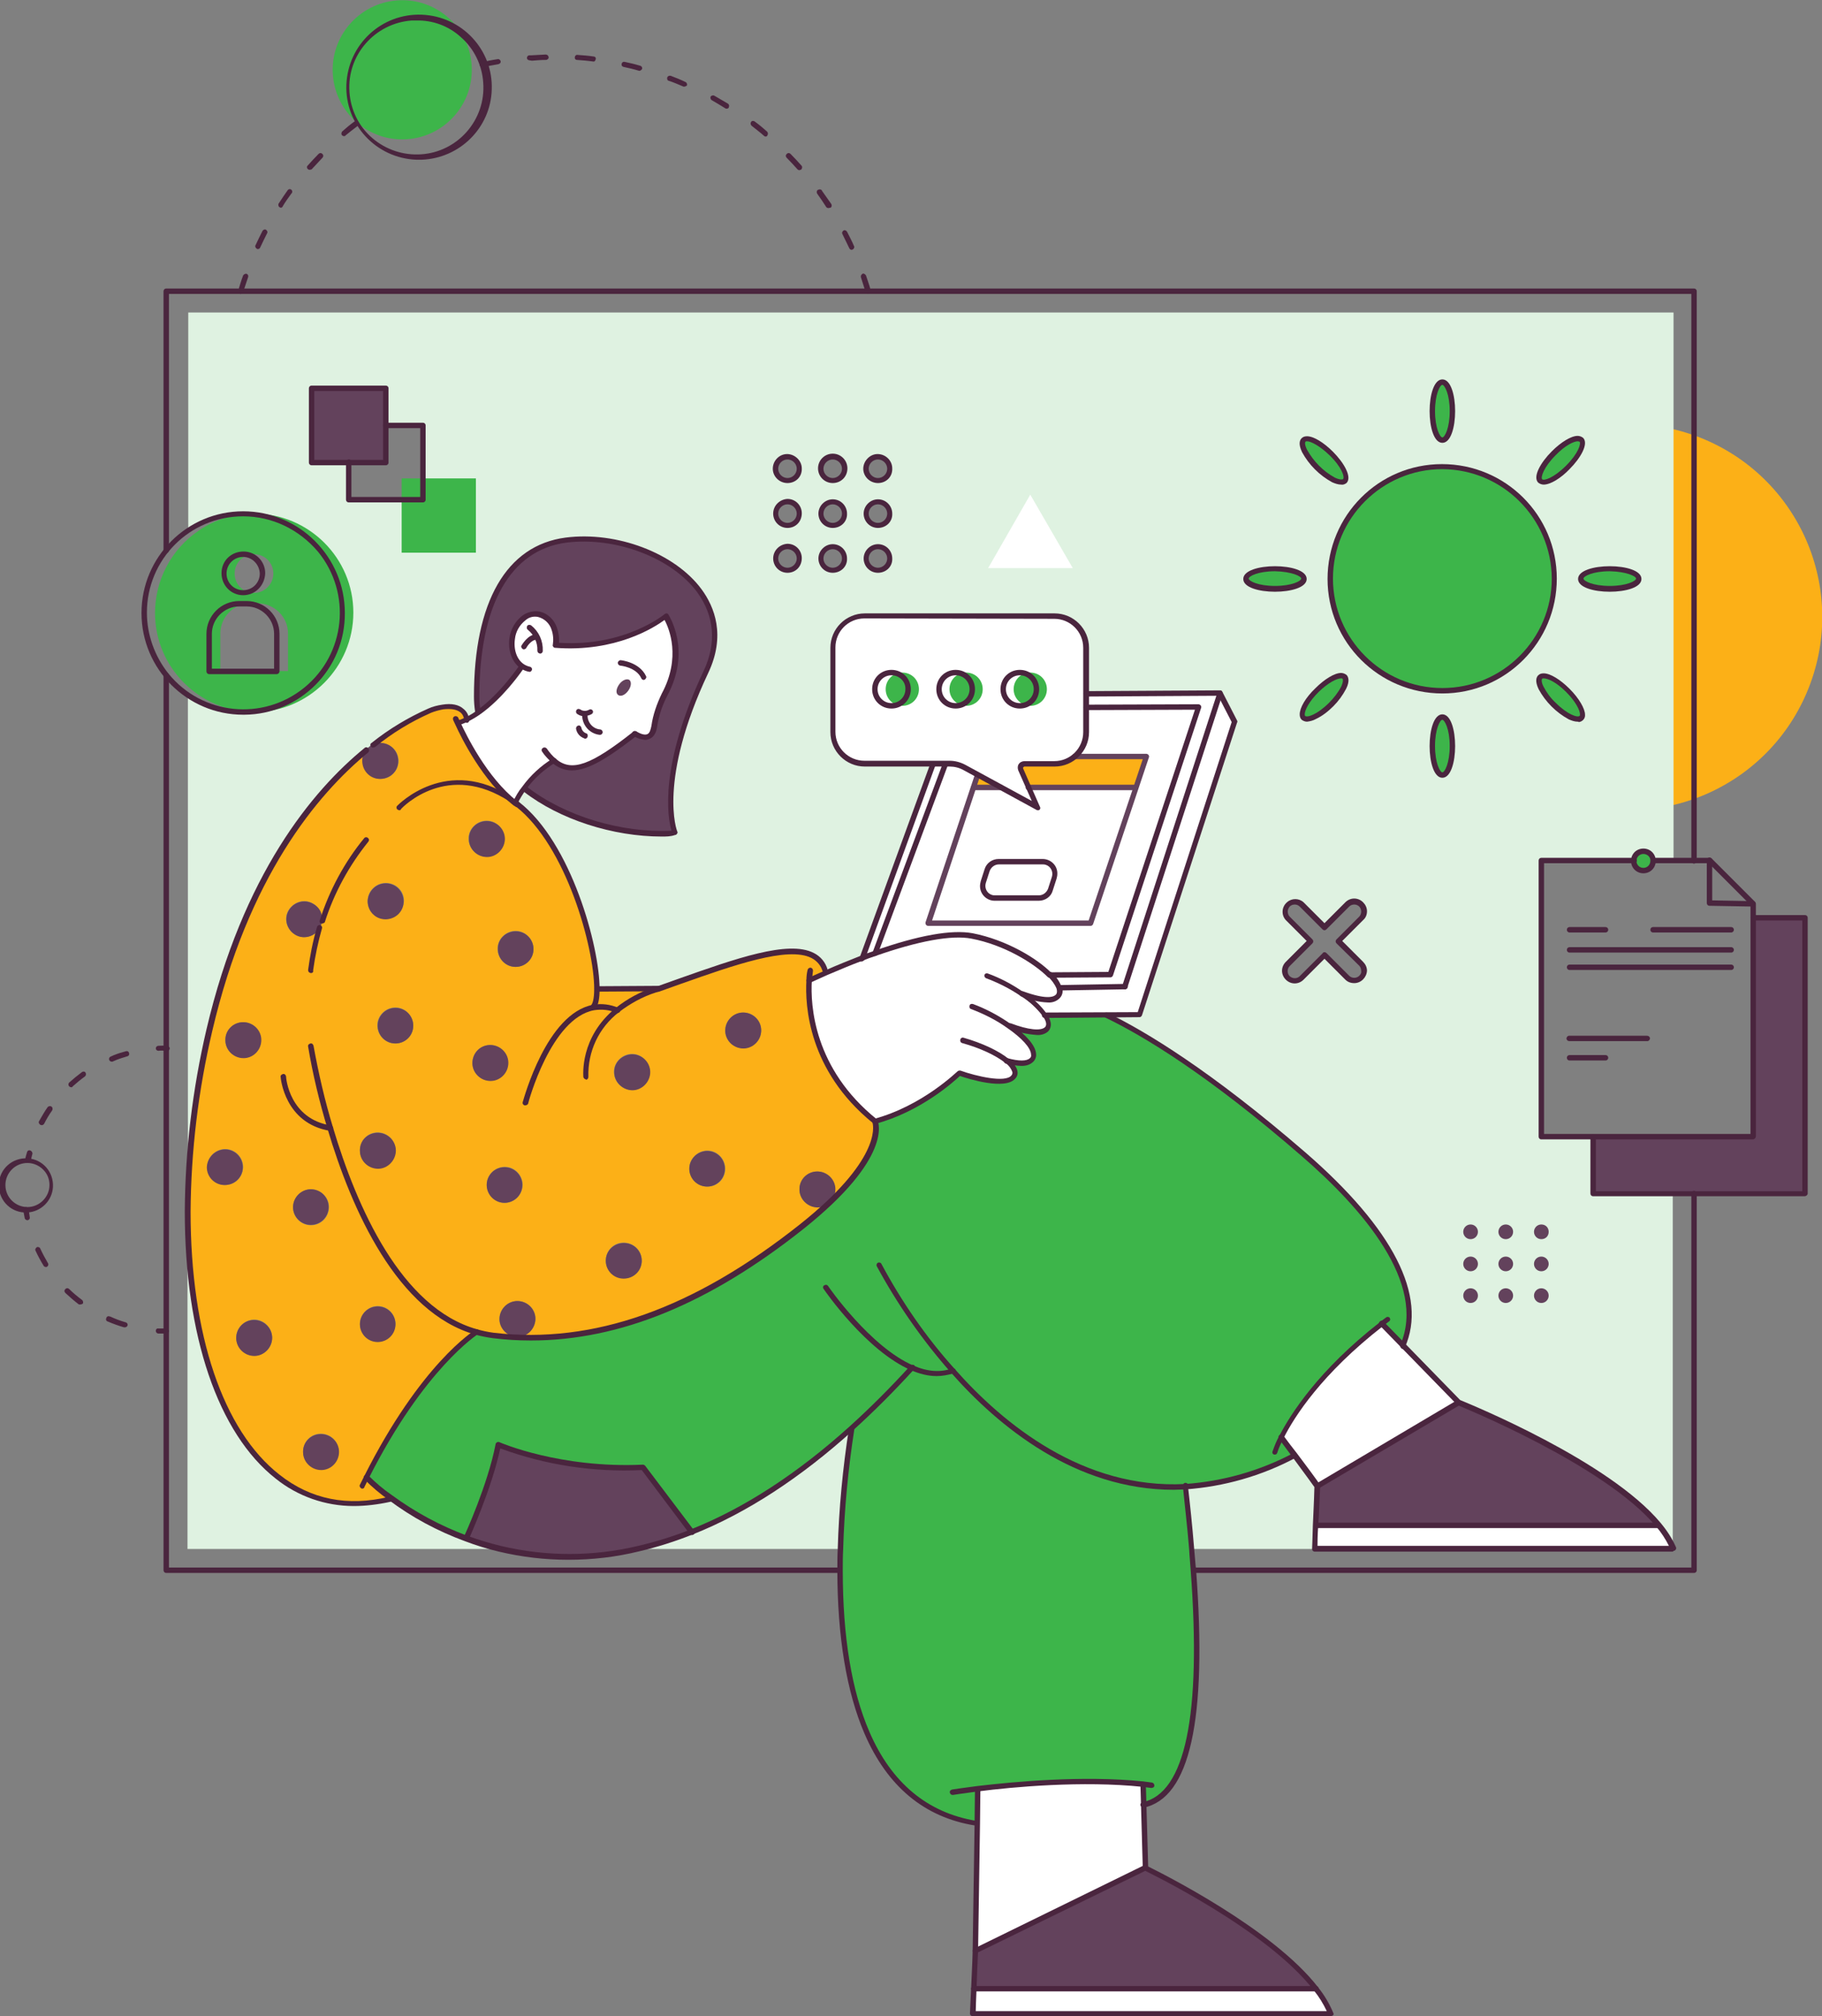 <?xml version="1.0" encoding="utf-8"?>
<!-- Generator: Adobe Illustrator 24.2.1, SVG Export Plug-In . SVG Version: 6.00 Build 0)  -->
<svg version="1.1" id="Layer_1" xmlns="http://www.w3.org/2000/svg" xmlns:xlink="http://www.w3.org/1999/xlink" x="0px" y="0px"
	 viewBox="0 0 471.3 521.3" style="enable-background:new 0 0 471.3 521.3;" xml:space="preserve">
<rect x="0" y="0" width="471.3" height="521.3" fill="#808080" stroke="none"/>
<style type="text/css">
	.st0{fill:#FFFFFF;}
	.st1{fill:#4A253E;}
	.st2{fill:#FCB017;}
	.st3{fill:#3DB54A;}
	.st4{fill:#DFF2E1;}
	.st5{fill:#63425C;}
</style>
<path class="st0" d="M253.2,462.8c0,2.5-0.1,5.4-0.1,8.5c-0.2,12.4-0.4,29.3-0.5,32.5l43.2-21.1l-0.6-21
	C280,460.1,262.5,461.8,253.2,462.8z"/>
<path class="st0" d="M252.2,514.5c-0.1,3-0.2,5-0.2,5.8h91.8c-0.9-2.1-2.1-4-3.5-5.8H252.2z"/>
<path class="st0" d="M252.2,513.9h87.4c-12.2-15.3-41.2-29.5-43.5-30.6l-43.6,21.3C252.5,508.2,252.3,511.3,252.2,513.9z"/>
<path class="st0" d="M252.4,471c0-3,0.1-5.7,0.1-8.1c-3.7,0.5-6,0.8-6,0.8h-0.1c-0.2,0-0.3-0.2-0.3-0.4c0-0.1,0.1-0.3,0.3-0.3
	c0,0,2.5-0.4,6.5-0.9c9.3-1.1,27.2-2.8,42.8-1.2c0.8,0.1,1.5,0.2,2.3,0.3c0.2,0,0.3,0.2,0.3,0.4c0,0,0,0,0,0c0,0.2-0.2,0.3-0.4,0.3
	l-1.9-0.2l0.1,4.5c11-2.7,15.2-23,12.4-60.2c-0.1-1.9-0.3-3.7-0.4-5.5c-0.5-6-1.1-11.6-1.6-15.8c-1,0-1.9,0.1-2.8,0.1
	c-25.2,0-44.9-16.1-57.3-30c-1.3,0.5-2.7,0.7-4.1,0.7c-2.2,0-4.3-0.5-6.3-1.4c-5.1,5.6-10.3,10.8-15.4,15.4
	c-1.6,10.3-2.6,20.6-2.9,31c-0.1,1.8-0.1,3.6-0.1,5.5C217.6,433.1,223.6,466.4,252.4,471L252.4,471z"/>
<path class="st0" d="M235.4,353.8c-11.4-5.1-22-20.6-22.2-20.8c-0.1-0.2,0-0.4,0.1-0.5c0.1-0.1,0.3,0,0.4,0.1
	c0.1,0.2,10.9,15.9,22.3,20.8c3.6,1.5,6.9,1.8,9.8,0.8c-7.2-8.3-13.5-17.3-18.7-27c-0.1-0.2,0-0.4,0.1-0.4c0,0,0,0,0,0
	c0.2-0.1,0.4,0,0.4,0.1c0,0,0,0,0,0c5.2,9.8,11.6,18.9,18.9,27.2c12.7,14.4,33.4,31.2,59.6,30l0,0c0-0.2,0.1-0.3,0.3-0.4
	c0.2,0,0.3,0.1,0.4,0.3c0,0,0,0,0,0v0c9.6-0.7,19-3.4,27.5-7.9l-2.9-3.9c-0.5,1.1-1,2.2-1.4,3.3c0,0.1-0.2,0.2-0.3,0.2h-0.1
	c-0.2-0.1-0.3-0.2-0.2-0.4c0,0,0,0,0,0c0.5-1.3,1-2.6,1.7-3.9c2.9-5.6,10-16.9,25.9-29.3l0,0c0.5-0.4,1.1-0.9,1.7-1.3
	c0.1-0.1,0.3-0.1,0.5,0c0.1,0.1,0.1,0.3,0,0.5c0,0-0.1,0.1-0.1,0.1c-0.5,0.4-0.9,0.7-1.4,1.1l4.9,5c5.2-12.8-3.6-29.7-25.7-48.8
	c-24.3-21-41-31.2-50.9-35.9l-15.3,0.1c1.1,1.9,0.6,3,0,3.6c-0.8,0.7-1.8,1-2.8,0.9c-1.7-0.1-3.4-0.4-5-1c2.8,2.3,4.6,4.5,4.7,6.2
	c0.1,0.6-0.1,1.3-0.6,1.8c-0.8,0.7-1.8,1-2.8,0.9c-0.9,0-1.8-0.1-2.7-0.3c0.7,0.6,1.1,1.4,1.3,2.3c0.1,0.5-0.1,1.1-0.5,1.5
	c-2.5,3-12.5-0.4-14.1-0.9c-1.2,1.2-9.8,9.1-21.6,12.4c0.5,1.9,1.5,10.8-19.1,27.2c-24.3,19.4-47.4,28.9-70.3,28.9
	c-3.2,0-6.5-0.2-9.7-0.6c-1.4-0.2-2.9-0.5-4.3-0.8c-1.3,0.9-14.5,10-28.2,37.2c1.9,1.8,3.8,3.5,5.9,5c5.9,4.4,12.4,7.9,19.3,10.5
	c0-0.1,0-0.1,0-0.2c0.1-0.1,6.1-13.4,8.1-23.8c0-0.1,0.1-0.2,0.2-0.2c0.1,0,0.2,0,0.3,0c0.2,0.1,15.8,6.9,37.3,5.8
	c0.1,0,0.2,0,0.3,0.1l12.5,16.5c13.6-5.5,27.4-14.4,40.9-26.7C225.1,364.5,230.3,359.3,235.4,353.8z"/>
<path class="st0" d="M129.1,374c-2.1,10.5-8,23.4-8.1,23.6c0,0,0,0.1-0.1,0.1c2.7,1,5.6,1.9,8.4,2.5c11.8,2.8,24,2.8,35.8,0
	c4.5-1.1,9-2.4,13.3-4.2l-12.3-16.3C153.5,380.3,140.9,378.4,129.1,374z"/>
<path class="st0" d="M226.4,289.5c8-2.4,15.4-6.6,21.6-12.4c0.1-0.1,0.2-0.1,0.4-0.1c3.1,1.1,11.6,3.5,13.6,1.2
	c0.2-0.3,0.4-0.6,0.3-1c-0.3-1.1-1-2.1-2-2.7l0,0c-2.4-1.9-6.5-3.8-11.3-5.2c-0.2-0.1-0.3-0.2-0.2-0.4c0.1-0.2,0.2-0.3,0.4-0.2
	c4.8,1.4,8.9,3.3,11.4,5.3c3.1,0.8,5.2,0.8,6.1-0.1c0.3-0.3,0.5-0.8,0.4-1.2c-0.1-1.8-2.5-4.4-6.1-7c-3-2.1-6.2-3.8-9.6-5
	c-0.2-0.1-0.3-0.3-0.2-0.4c0,0,0,0,0,0c0.1-0.2,0.3-0.3,0.4-0.2c3.4,1.3,6.7,3,9.7,5.1c4.8,1.8,7.9,2.1,9.1,0.9
	c0.9-0.9,0.3-2.2-0.4-3.2c-1.6-2.1-3.6-4-5.9-5.4c-2.8-1.9-5.8-3.5-9-4.7c-0.2-0.1-0.3-0.3-0.2-0.4s0.3-0.3,0.4-0.2
	c3.2,1.2,6.3,2.8,9.1,4.7c4.6,1.7,7.7,1.9,8.9,0.8c0.5-0.6,0.6-1.3,0.3-2c-0.5-1.2-1.3-2.3-2.3-3.2l0,0c-3.6-3.7-11.4-8.4-19.9-10
	c-5.2-1-13.9,0.6-25.1,4.5c-1.2,0.4-2.2,0.8-3.2,1.2l0,0c0,0.1-0.2,0.2-0.3,0.2h-0.1c0,0,0,0-0.1,0c-2.9,1.1-5.8,2.3-8.8,3.6
	c-2.2,1-3.8,1.7-4.3,1.9C209.3,260.3,210.4,276.5,226.4,289.5z"/>
<path class="st0" d="M291,255.4L291,255.4l-16.6,0.3c0.2,0.8,0,1.6-0.5,2.2c-0.8,0.7-1.8,1-2.8,0.9c-1.6-0.1-3.2-0.3-4.7-0.9
	c1.6,1.2,3,2.6,4.2,4.1l24.1-0.1l24.5-75.4l-3.3-6.5l-24.4,75C291.3,255.3,291.2,255.4,291,255.4z"/>
<path class="st0" d="M310,182.5c0.2,0,0.3,0.2,0.3,0.3c0,0,0,0.1,0,0.1l-22.8,69.2c0,0.1-0.2,0.2-0.3,0.2l-14.8,0.1
	c0.7,0.8,1.3,1.7,1.8,2.6l16.6-0.3l24.4-75.1l-33.9,0.2v2.9L310,182.5L310,182.5z"/>
<path class="st0" d="M272.7,197.9H265c-0.2,0-0.5,0.1-0.6,0.3c-0.1,0.2-0.2,0.5-0.1,0.7l4.3,9.8c0.1,0.1,0,0.3-0.1,0.4
	c-0.1,0.1-0.3,0.1-0.4,0.1l-18.8-10.3c-1.1-0.6-2.4-0.9-3.7-0.9h-1L226.8,246c11.1-3.9,19.5-5.3,24.8-4.3
	c8.6,1.6,16.4,6.4,20.2,10.1l15.2-0.1l22.6-68.5l-28.2,0.1v6C281.3,194.1,277.5,197.9,272.7,197.9L272.7,197.9z"/>
<path class="st0" d="M223.6,197.2h22c1.4,0,2.8,0.3,4,1l18,9.8l-3.9-8.9c-0.2-0.4-0.1-0.9,0.1-1.3c0.3-0.4,0.7-0.6,1.2-0.6h7.7
	c4.4,0,7.9-3.5,7.9-7.9v-21.8c0-4.4-3.5-7.9-7.9-7.9h-49.1c-4.4,0-7.9,3.5-7.9,7.9v21.8C215.7,193.7,219.3,197.2,223.6,197.2z"/>
<path class="st0" d="M223.5,247.1l2.5-0.9l18-48.4h-2.5L223.5,247.1z"/>
<path class="st0" d="M340.5,400.2h91.7c-0.9-2-2.1-3.8-3.5-5.5h-88C340.6,397.5,340.5,399.4,340.5,400.2z"/>
<path class="st0" d="M340.7,394h87.4c-13.4-15.4-48.3-29.8-50.9-30.9l-36,21.3C341,388.2,340.9,391.4,340.7,394z"/>
<path class="st0" d="M331.9,371.5c1.1,1.5,2.3,3,3.4,4.5c3.9,5.3,5.3,7.1,5.7,7.7l35.7-21.1l-19.3-19.9
	C341.9,355,334.8,366,331.9,371.5z"/>
<path class="st0" d="M159.7,260.8c2.6-2.1,5.6-3.7,8.7-4.8l-13.7,0.1c0.1,1.4-0.2,2.7-0.7,4C156,259.8,157.9,260.1,159.7,260.8z"/>
<path class="st0" d="M133.3,207.1c0.6-1.2,1.3-2.3,2.1-3.4c2-2.8,4.5-5.2,7.4-7c-0.9-0.8-1.6-1.7-2.3-2.7c-0.1-0.2-0.1-0.4,0.1-0.5
	c0.1-0.1,0.4-0.1,0.5,0.1c0,0,0,0,0,0c0.7,1.1,1.6,2,2.6,2.9c4.7,3.9,10.5,0.6,20.4-7.1l0,0h0.1h0.1h0.1c0,0,0.1,0,0.1,0l0,0
	c1.4,0.8,2.5,1.1,3.3,0.8s1-1.4,1.2-2.3c0.4-2.9,1.4-5.7,2.7-8.3c5.4-10,1.5-18,0.5-19.7c-1.9,1.4-12.2,8.7-28.4,7.4
	c-0.1,0-0.2,0-0.2-0.1c-0.1-0.1-0.1-0.2-0.1-0.3c0.2-1.3,0.1-2.7-0.3-4c-0.5-1.8-2-3.2-3.9-3.6c-1.2-0.2-2.5,0.1-3.5,0.9
	c-1.6,1.2-2.6,3-2.9,5c-0.5,2.9,0.6,5.7,2.5,7l0,0c0.5,0.3,1.1,0.6,1.7,0.6c0.2,0,0.3,0.2,0.3,0.4c0,0,0,0,0,0
	c0,0.2-0.2,0.3-0.4,0.3c-0.6-0.1-1.1-0.3-1.6-0.6c-0.9,1.4-5.6,7.9-11.2,11.8c-1,0.7-2,1.2-3,1.7l0,0c-0.6,0.3-1.3,0.6-2,0.8
	C120.6,190.8,125.8,201.1,133.3,207.1z"/>
<path class="st0" d="M134.5,172.5c-2.1-1.8-3.1-4.7-2.6-7.4c0.3-2.2,1.4-4.1,3.1-5.4c1.1-0.9,2.6-1.2,4-1c2.1,0.4,3.8,2,4.4,4
	c0.4,1.3,0.6,2.7,0.4,4c17.3,1.3,27.8-7.4,27.9-7.5c0.1-0.1,0.2-0.1,0.3-0.1c0.1,0,0.2,0.1,0.2,0.1c0.1,0.1,5.9,9.1-0.3,20.7
	c-1.3,2.5-2.2,5.2-2.6,8c0,1.1-0.6,2.2-1.5,2.8c-0.3,0.1-0.7,0.2-1,0.2c-1-0.1-1.9-0.4-2.7-0.9c-7,5.5-12.1,8.7-16.2,8.7
	c-1.7,0-3.3-0.6-4.6-1.7c-2.8,1.7-5.2,4-7.2,6.6l0,0c9.8,7.7,24.7,12.1,37.9,11.4c-0.8-2.5-4-15.6,8.2-41.4
	c3.4-7.3,2.9-14.5-1.6-20.6c-6.7-9.1-21.4-14.7-34.2-13c-14.7,2-22.8,16.2-22.8,40.1c0,1.2,0.1,2.4,0.2,3.6
	C129.2,180,133.6,173.9,134.5,172.5z"/>
<path class="st1" d="M41,271.7c-0.4,0-0.7-0.3-0.7-0.6c0-0.4,0.3-0.7,0.7-0.7c0.7,0,1.4-0.1,2.1,0c0.4,0,0.7,0.2,0.8,0.6
	c0,0.4-0.2,0.7-0.6,0.8c-0.1,0-0.1,0-0.2,0h-0.1C42.3,271.6,41.6,271.6,41,271.7L41,271.7z"/>
<path class="st1" d="M10.7,290.9c-0.1,0-0.2,0-0.3-0.1c-0.3-0.2-0.5-0.6-0.3-0.9c0.7-1.2,1.4-2.5,2.2-3.6c0.2-0.3,0.7-0.4,1-0.2
	c0,0,0,0,0,0c0.3,0.2,0.4,0.6,0.2,1c-0.8,1.1-1.5,2.3-2.1,3.5C11.2,290.8,11,291,10.7,290.9z M18.4,281.1c-0.4,0-0.7-0.3-0.7-0.7
	c0-0.2,0.1-0.4,0.2-0.5c1-0.9,2.1-1.8,3.3-2.7c0.3-0.2,0.7-0.2,0.9,0.1c0,0,0,0,0,0c0.2,0.3,0.2,0.7-0.1,1c0,0,0,0,0,0
	c-1.1,0.8-2.2,1.7-3.2,2.6C18.7,281.1,18.5,281.2,18.4,281.1L18.4,281.1z M28.9,274.5c-0.4,0-0.7-0.3-0.7-0.7c0-0.3,0.2-0.5,0.4-0.6
	l0.9-0.4c1-0.4,2-0.7,3.1-1c0.4-0.1,0.7,0.1,0.8,0.5c0.1,0.4-0.1,0.7-0.4,0.8c0,0,0,0,0,0c-1,0.3-2,0.6-3,1l-0.9,0.4
	C29,274.5,28.9,274.5,28.9,274.5L28.9,274.5z"/>
<path class="st1" d="M7.1,300.7H7c-0.4-0.1-0.6-0.4-0.5-0.8c0,0,0,0,0,0c0.1-0.7,0.3-1.4,0.5-2c0.1-0.4,0.5-0.6,0.9-0.4
	c0.3,0.1,0.5,0.5,0.5,0.8c-0.2,0.6-0.3,1.3-0.5,2C7.7,300.5,7.4,300.7,7.1,300.7z"/>
<path class="st1" d="M7.1,315.5c-0.3,0-0.6-0.2-0.7-0.5c-0.1-0.7-0.3-1.4-0.4-2.1c-0.1-0.4,0.2-0.7,0.6-0.8c0.4,0,0.7,0.2,0.8,0.6
	c0.1,0.7,0.2,1.3,0.3,2c0.1,0.4-0.2,0.7-0.5,0.8c0,0,0,0,0,0L7.1,315.5z"/>
<path class="st1" d="M32.3,343.2c-0.1,0-0.1,0-0.2,0c-1.4-0.4-2.8-0.9-4.2-1.5c-0.4-0.1-0.6-0.5-0.4-0.9c0.1-0.4,0.5-0.6,0.9-0.4
	c0,0,0.1,0,0.1,0c1.3,0.6,2.6,1.1,4,1.5c0.4,0.1,0.6,0.5,0.5,0.8c0,0,0,0,0,0C32.9,343,32.6,343.2,32.3,343.2z M20.7,337.3
	c-0.2,0-0.3,0-0.4-0.1c-1.2-0.9-2.3-1.9-3.4-2.9c-0.3-0.3-0.3-0.7,0-1c0,0,0,0,0,0c0.3-0.3,0.7-0.3,1,0c0,0,0,0,0,0
	c1,1,2.1,1.9,3.3,2.8c0.3,0.2,0.4,0.7,0.2,1c0,0,0,0,0,0C21.2,337.2,20.9,337.3,20.7,337.3z M11.9,327.6c-0.2,0-0.5-0.1-0.6-0.3
	c-0.8-1.3-1.5-2.6-2.1-3.9c-0.2-0.3,0-0.7,0.3-0.9c0.3-0.2,0.8,0,0.9,0.3c0.6,1.3,1.3,2.6,2,3.8c0.2,0.3,0.1,0.7-0.2,0.9
	c0,0,0,0,0,0C12.1,327.6,12,327.6,11.9,327.6z"/>
<path class="st1" d="M43,344.8c-0.7,0-1.4,0-2,0c-0.4,0-0.7-0.3-0.7-0.7c0,0,0,0,0,0c0-0.4,0.3-0.7,0.7-0.6c0.7,0,1.3,0,2,0l0,0
	c0.4,0,0.7,0.3,0.7,0.7l0,0C43.7,344.5,43.4,344.8,43,344.8C43,344.8,43,344.8,43,344.8L43,344.8z"/>
<path class="st1" d="M7.1,313.5c-0.3,0-0.5,0-0.8,0c-3.9-0.2-6.8-3.5-6.6-7.4c0.2-3.9,3.5-6.8,7.4-6.6c3.9,0.2,6.8,3.5,6.6,7.4
	C13.5,310.5,10.6,313.3,7.1,313.5z M7.1,300.7c-3.2,0-5.7,2.6-5.7,5.7c0,3.2,2.6,5.7,5.7,5.7s5.7-2.6,5.7-5.7c0-1.3-0.4-2.5-1.2-3.5
	C10.5,301.5,8.8,300.7,7.1,300.7L7.1,300.7z"/>
<path class="st2" d="M411.1,134.6c-0.2,11.2-1.1,22.4-1.4,33.7c-0.3,12.5-0.8,26.3-5.4,38.1c25.9,9.5,54.5-3.8,64-29.7
	s-3.8-54.5-29.7-64c-9-3.3-18.7-3.9-28-1.9C411,118.7,411.2,126.6,411.1,134.6z"/>
<path class="st3" d="M86.1,19.3c-0.7-9.9,6.8-18.5,16.7-19.2s18.5,6.8,19.2,16.7c0.7,9.9-6.8,18.5-16.7,19.2
	C95.4,36.7,86.8,29.2,86.1,19.3C86.1,19.3,86.1,19.3,86.1,19.3z"/>
<path class="st1" d="M62.3,76c-0.1,0-0.1,0-0.2,0c-0.4-0.1-0.6-0.5-0.5-0.8c0,0,0,0,0,0c0.4-1.3,0.8-2.7,1.3-4
	c0.2-0.3,0.6-0.5,0.9-0.4c0.3,0.1,0.5,0.5,0.4,0.8c-0.4,1.3-0.9,2.6-1.3,3.9C62.9,75.8,62.6,76,62.3,76z M66.7,64.4
	c-0.1,0-0.2,0-0.3-0.1c-0.3-0.2-0.5-0.6-0.3-0.9c0,0,0,0,0,0c0.6-1.3,1.2-2.5,1.8-3.7c0.2-0.3,0.6-0.5,0.9-0.3
	c0.3,0.2,0.5,0.6,0.3,0.9l0,0c-0.6,1.2-1.2,2.4-1.8,3.7C67.2,64.3,66.9,64.4,66.7,64.4z M72.7,53.7c-0.4,0-0.7-0.3-0.7-0.7
	c0-0.1,0-0.3,0.1-0.4c0.8-1.2,1.5-2.3,2.3-3.4c0.2-0.3,0.6-0.4,0.9-0.2c0.3,0.2,0.4,0.6,0.2,0.9c0,0,0,0.1-0.1,0.1
	c-0.8,1.1-1.6,2.2-2.3,3.4C73.1,53.5,72.9,53.7,72.7,53.7L72.7,53.7z M80.1,43.9c-0.4,0-0.7-0.3-0.7-0.7c0-0.2,0.1-0.3,0.2-0.4
	c0.9-1,1.9-2.1,2.8-3c0.3-0.3,0.7-0.3,1,0c0,0,0,0,0,0c0.3,0.3,0.3,0.7,0,1c0,0,0,0,0,0c-0.9,1-1.9,2-2.8,3
	C80.5,43.8,80.3,43.9,80.1,43.9L80.1,43.9z M89,35.2c-0.2,0-0.4-0.1-0.5-0.2c-0.3-0.3-0.2-0.7,0-1c0,0,0,0,0,0
	c1-0.9,2.1-1.8,3.2-2.6c0.3-0.2,0.7-0.1,1,0.2c0.2,0.3,0.1,0.7-0.1,0.9c-1.1,0.8-2.2,1.7-3.2,2.5C89.3,35.2,89.1,35.2,89,35.2
	L89,35.2z"/>
<path class="st1" d="M224.6,76c-0.3,0-0.6-0.2-0.7-0.5c-0.4-1.3-0.8-2.5-1.2-3.8c-0.1-0.4,0.1-0.7,0.4-0.9s0.7,0.1,0.9,0.4
	c0.4,1.3,0.9,2.5,1.2,3.8c0.1,0.4-0.1,0.7-0.5,0.8c0,0,0,0,0,0C224.7,76,224.6,76,224.6,76z M220.3,64.6c-0.3,0-0.5-0.2-0.6-0.4
	c-0.6-1.2-1.2-2.5-1.8-3.7c-0.2-0.3,0-0.7,0.3-0.9c0.3-0.2,0.7,0,0.9,0.3l0,0c0.6,1.2,1.3,2.5,1.8,3.7c0.2,0.3,0,0.7-0.3,0.9
	c0,0,0,0,0,0C220.5,64.5,220.4,64.6,220.3,64.6z M214.3,53.8c-0.2,0-0.5-0.1-0.6-0.3c-0.7-1.1-1.5-2.3-2.3-3.4
	c-0.2-0.3-0.2-0.7,0.1-1c0,0,0,0,0.1,0c0.3-0.2,0.7-0.2,1,0.1c0,0,0,0,0,0.1c0.8,1.1,1.6,2.3,2.4,3.4c0.2,0.3,0.2,0.7-0.1,1
	c0,0,0,0-0.1,0C214.6,53.7,214.5,53.8,214.3,53.8L214.3,53.8z M206.8,44c-0.2,0-0.4-0.1-0.5-0.2c-0.9-1-1.8-2-2.8-3
	c-0.3-0.3-0.3-0.7,0-1s0.7-0.3,1,0c1,1,1.9,2,2.8,3c0.3,0.3,0.2,0.7,0,1c0,0,0,0,0,0C207.2,43.9,207,43.9,206.8,44L206.8,44z
	 M198,35.3c-0.2,0-0.3-0.1-0.4-0.2c-1-0.9-2.1-1.7-3.2-2.6c-0.3-0.3-0.3-0.7-0.1-1c0.2-0.3,0.6-0.3,0.9-0.1c1.1,0.8,2.2,1.7,3.2,2.6
	c0.3,0.3,0.3,0.7,0.1,1C198.4,35.3,198.2,35.3,198,35.3z M188,28.1c-0.1,0-0.3,0-0.4-0.1c-1.1-0.7-2.3-1.4-3.5-2.1
	c-0.3-0.2-0.4-0.6-0.3-0.9c0.2-0.3,0.6-0.4,0.9-0.3c0,0,0,0,0,0c1.2,0.7,2.4,1.4,3.6,2.1c0.3,0.2,0.4,0.6,0.2,1
	C188.5,27.9,188.3,28.1,188,28.1L188,28.1z M177.1,22.4c-0.1,0-0.2,0-0.3,0c-1.2-0.5-2.5-1.1-3.8-1.5c-0.4-0.1-0.5-0.5-0.4-0.9
	c0.1-0.3,0.5-0.5,0.9-0.4c1.3,0.5,2.6,1,3.8,1.6c0.3,0.1,0.5,0.5,0.4,0.9c0,0,0,0,0,0C177.6,22.2,177.4,22.3,177.1,22.4L177.1,22.4z
	 M165.5,18.3c-0.1,0-0.1,0-0.2,0c-1.3-0.4-2.6-0.7-4-1c-0.4-0.1-0.6-0.4-0.5-0.8c0.1-0.4,0.4-0.6,0.8-0.5c0,0,0,0,0,0
	c1.4,0.3,2.7,0.6,4,1c0.4,0.1,0.6,0.5,0.5,0.8C166,18,165.8,18.2,165.5,18.3z M124.8,17.4c-0.3,0-0.6-0.2-0.7-0.5
	c-0.1-0.4,0.2-0.7,0.5-0.8c1.3-0.3,2.7-0.6,4.1-0.8c0.4-0.1,0.7,0.2,0.8,0.5c0,0,0,0,0,0c0.1,0.4-0.2,0.7-0.6,0.8
	c-1.3,0.2-2.7,0.5-4,0.8L124.8,17.4z M153.4,15.9L153.4,15.9c-1.4-0.2-2.8-0.3-4.1-0.4c-0.4,0-0.7-0.3-0.6-0.7c0,0,0,0,0,0
	c0-0.4,0.4-0.7,0.7-0.6c1.4,0.1,2.8,0.2,4.1,0.4c0.4,0,0.7,0.3,0.6,0.7S153.8,16,153.4,15.9L153.4,15.9z M137,15.6
	c-0.4,0-0.7-0.3-0.7-0.6c0-0.4,0.3-0.7,0.6-0.7c0,0,0,0,0,0h0.6c1.2-0.1,2.4-0.1,3.6-0.2c0.4,0,0.7,0.2,0.8,0.6s-0.2,0.7-0.6,0.8
	c-0.1,0-0.1,0-0.2,0c-1.2,0-2.3,0.1-3.5,0.2L137,15.6L137,15.6z"/>
<path class="st1" d="M107.7,41.3c-10.4-0.4-18.5-9.1-18.1-19.4C90,11.5,98.7,3.4,109.1,3.8s18.5,9.1,18.1,19.4
	c-0.3,9.8-8.2,17.7-18.1,18.1C108.6,41.3,108.1,41.3,107.7,41.3z M107.7,5.3c-0.4,0-0.8,0-1.2,0c-9.5,0.7-16.8,8.9-16.1,18.5
	c0.3,4.6,2.4,8.9,5.9,11.9c3.5,3,8,4.5,12.6,4.2c9.5-0.6,16.8-8.9,16.1-18.5c-0.3-4.6-2.4-8.9-5.9-11.9C116,6.7,111.9,5.2,107.7,5.3
	L107.7,5.3z"/>
<polygon class="st2" points="251.2,203.6 293.8,203.6 296.2,195.6 255.4,195.6 "/>
<path class="st4" d="M217.3,400.5c0.3-10.4,1.3-20.8,2.9-31.2c-14.7,13.3-28.5,21.8-41.3,26.8l-12.7-16.8l-2.5,0.1
	c0.7,6.6,1.4,13.6,2,21.1L217.3,400.5z"/>
<path class="st2" d="M170.4,255.6l-0.9,0.3c-3.5,1.2-6.8,2.9-9.8,5.2c-1.9-0.9-4.1-1.1-6.2-0.8l-0.1-0.1c0.6-0.8,0.9-2.3,0.9-4.5
	h6.9L170.4,255.6z"/>
<path class="st2" d="M82.7,240c0.3-0.6,0.5-1.2,0.6-1.9c0-0.1,0-0.3,0-0.4c0-2.6-2.1-4.7-4.6-4.7s-4.7,2.1-4.7,4.6s2.1,4.7,4.6,4.7
	C80.3,242.3,81.9,241.4,82.7,240L82.7,240z M133.6,207.8l0.2,0.2c13.2,10.2,20.6,36.6,20.6,47.7c0,2.2-0.3,3.8-0.9,4.5l0.1,0.1
	c2.1-0.4,4.2-0.1,6.2,0.8c2.9-2.3,6.2-4.1,9.8-5.2l0.9-0.3c19.4-6.8,40-15.3,43.1-4.7l0.2,0.6c-2.8,1.2-4.4,2-4.4,2
	c-0.4,6.3,0.4,23.1,17,36.4c0,0,4,8.9-18.9,27.2s-49.4,31.9-79.7,28.3c-1.5-0.2-2.9-0.5-4.4-0.9c0,0-14,8.5-28.6,37.6
	c1.9,1.9,4,3.6,6.2,5.2l-0.2,0.3c-32.7,7.9-52.2-26.5-52.2-74.4c0.1-15.8,2-31.5,5.6-46.8c9.3-39.8,27.1-61.3,40.6-72.5
	c-1.6,2-1.2,5,0.8,6.5c2,1.6,5,1.2,6.5-0.8c1.6-2,1.2-5-0.8-6.5c-0.8-0.6-1.8-1-2.8-1c-0.7,0-1.4,0.1-2,0.4
	c4.5-3.6,9.4-6.6,14.6-8.9c1.1-0.5,2.2-0.8,3.4-1c6.1-0.9,6.3,3.4,6.3,3.4c-0.7,0.3-1.4,0.6-2.1,0.8l-0.2,0.1
	c1.7,3.7,7,14.5,14.9,20.6L133.6,207.8z M216,307.5c0-2.6-2.1-4.6-4.6-4.6s-4.6,2.1-4.6,4.6c0,2.6,2.1,4.6,4.6,4.6
	C213.9,312.2,216,310.1,216,307.5L216,307.5z M196.9,266.4c0-2.6-2.1-4.6-4.6-4.6c-2.6,0-4.7,2.1-4.7,4.6c0,2.6,2.1,4.6,4.6,4.6h0
	C194.8,271,196.9,269,196.9,266.4L196.9,266.4z M187.6,302.2c0-2.6-2.1-4.7-4.6-4.7s-4.7,2.1-4.7,4.6c0,2.6,2.1,4.7,4.6,4.7
	c0,0,0,0,0,0C185.5,306.9,187.6,304.8,187.6,302.2L187.6,302.2z M168.1,277.2c0-2.6-2.1-4.7-4.6-4.7s-4.7,2.1-4.7,4.6
	c0,2.6,2.1,4.7,4.6,4.7c0,0,0,0,0,0C166,281.9,168.1,279.8,168.1,277.2L168.1,277.2z M166,325.9c0-2.6-2.1-4.6-4.7-4.6
	c-2.6,0-4.6,2.1-4.6,4.6c0,2.6,2.1,4.6,4.7,4.6c0,0,0,0,0,0C163.9,330.6,166,328.5,166,325.9L166,325.9z M138.5,341
	c0-2.6-2.1-4.6-4.6-4.6c-2.6,0-4.7,2.1-4.7,4.6c0,2.6,2.1,4.6,4.6,4.6h0C136.4,345.7,138.4,343.6,138.5,341L138.5,341z M138,245.4
	c0-2.6-2.1-4.7-4.6-4.7c-2.6,0-4.7,2.1-4.7,4.6c0,2.6,2.1,4.7,4.6,4.7c0,0,0,0,0,0C135.9,250,138,248,138,245.4L138,245.4z
	 M135.2,306.4c0-2.6-2.1-4.7-4.6-4.7c-2.6,0-4.7,2.1-4.7,4.6s2.1,4.7,4.6,4.7c0,0,0,0,0,0C133.1,311,135.1,309,135.2,306.4
	L135.2,306.4z M131.4,274.8c0-2.6-2.1-4.6-4.6-4.6c-2.6,0-4.6,2.1-4.6,4.6c0,2.6,2.1,4.6,4.6,4.6
	C129.3,279.4,131.4,277.4,131.4,274.8L131.4,274.8z M130.5,216.9c0-2.6-2.1-4.7-4.6-4.7c-2.6,0-4.7,2.1-4.7,4.6
	c0,2.6,2.1,4.7,4.6,4.7h0C128.4,221.5,130.5,219.5,130.5,216.9L130.5,216.9z M106.9,265.2c0-2.6-2.1-4.7-4.6-4.7
	c-2.6,0-4.7,2.1-4.7,4.6c0,2.6,2.1,4.7,4.6,4.7c0,0,0,0,0,0C104.8,269.8,106.9,267.8,106.9,265.2L106.9,265.2z M104.5,232.9
	c0-2.6-2.1-4.6-4.7-4.6c-2.6,0-4.7,2.1-4.7,4.7c0,2.6,2.1,4.6,4.7,4.6c0,0,0,0,0,0C102.3,237.6,104.4,235.6,104.5,232.9L104.5,232.9
	z M102.3,297.4c0-2.6-2.1-4.6-4.6-4.6c-2.6,0-4.6,2.1-4.6,4.6c0,2.6,2.1,4.6,4.6,4.6C100.2,302.1,102.2,300,102.3,297.4L102.3,297.4
	z M102.3,342.3c0-2.6-2.1-4.6-4.6-4.6s-4.6,2.1-4.6,4.6s2.1,4.6,4.6,4.6C100.2,346.9,102.2,344.9,102.3,342.3L102.3,342.3z
	 M87.6,375.3c0-2.6-2.1-4.6-4.6-4.6c-2.6,0-4.6,2.1-4.6,4.6c0,2.6,2.1,4.6,4.6,4.6c2.5,0,4.6-2,4.6-4.5V375.3z M85.1,312.1
	c0-2.6-2.2-4.6-4.7-4.6s-4.6,2.2-4.6,4.7c0,2.5,2.1,4.6,4.6,4.6c2.6,0,4.6-2,4.7-4.6V312.1z M70.4,345.9c0-2.6-2.1-4.7-4.6-4.7
	s-4.7,2.1-4.7,4.6s2.1,4.7,4.6,4.7c0,0,0,0,0,0C68.3,350.6,70.4,348.5,70.4,345.9z M67.5,268.9c0-2.6-2.1-4.6-4.6-4.6
	c-2.6,0-4.6,2.1-4.6,4.6c0,2.6,2.1,4.6,4.6,4.6C65.4,273.6,67.5,271.5,67.5,268.9L67.5,268.9z M62.9,301.8c0-2.6-2.1-4.7-4.6-4.7
	c-2.6,0-4.7,2.1-4.7,4.6s2.1,4.7,4.6,4.7c0,0,0,0,0,0C60.8,306.4,62.8,304.4,62.9,301.8L62.9,301.8z"/>
<polygon class="st5" points="438.2,308.6 432.7,308.6 412.1,308.6 412.1,294 453.4,294 453.4,237.2 466.8,237.2 466.8,308.6 "/>
<path class="st4" d="M432.7,308.6v91.9c-1-2.2-2.3-4.3-3.9-6.1c-13.7-16.4-51.7-31.6-51.7-31.6L362.9,348
	c7.6-17.4-11.8-37.7-25.6-49.6c-24-20.8-40.7-31-51-36h8.5l24.6-75.7l-3.8-7.4l-34.7,0.2v-12c0-4.5-3.7-8.2-8.2-8.2h-49.1
	c-4.5,0-8.2,3.7-8.2,8.2v21.8c0,4.5,3.7,8.2,8.2,8.2h17.6l-18.3,50.2c-3.6,1.3-6.8,2.7-9.2,3.7l-0.2-0.6c-3.2-10.6-23.7-2-43.1,4.7
	h-9h-6.9c0-11.1-7.4-37.5-20.6-47.7l-0.2-0.2l-0.2-0.2l0,0c0.6-1.3,1.4-2.6,2.3-3.7l0.3,0.2c10.6,8.2,25.9,12.2,38.6,11.4
	c0,0-5.4-13.1,8-41.6c10.1-21.6-15.9-36.8-36.2-34.1c-14.9,2-23.1,16.6-23.1,40.5c0,1.3,0.1,2.5,0.3,3.8l0.1,0.3
	c-0.9,0.6-1.9,1.2-2.9,1.7c0,0-0.2-4.2-6.3-3.4c-1.2,0.2-2.3,0.5-3.4,1c-5.2,2.3-10.1,5.3-14.6,8.9c-0.7,0.3-1.3,0.8-1.8,1.4
	c-13.5,11.1-31.3,32.6-40.6,72.5c-3.6,15.3-5.5,31.1-5.6,46.8V179.6c11.7,7.9,27.6,4.9,35.6-6.8s4.9-27.6-6.8-35.6
	c-8.7-5.9-20.1-5.9-28.7,0V80.8h384.2v141.8h-5.1c0.1-1.4-0.9-2.6-2.3-2.7c-1.4-0.1-2.6,0.9-2.7,2.3c0,0.1,0,0.3,0,0.4h-24V294H412
	v14.7L432.7,308.6z M423.9,149.7c0-1.4-3.4-2.6-7.5-2.6s-7.5,1.2-7.5,2.6s3.4,2.6,7.5,2.6S423.9,151.1,423.9,149.7L423.9,149.7z
	 M405.6,120.9c2.9-2.9,4.5-6.1,3.5-7.1s-4.2,0.5-7.1,3.4s-4.5,6.1-3.5,7.1S402.6,123.8,405.6,120.9L405.6,120.9z M409,185.6
	c1-1-0.5-4.2-3.5-7.1s-6.1-4.5-7.1-3.4s0.5,4.2,3.5,7.1S408,186.6,409,185.6L409,185.6z M402.1,149.7c0-16-13-29-29-29s-29,13-29,29
	s13,29,29,29C389.1,178.7,402.1,165.7,402.1,149.7C402.1,149.7,402.1,149.7,402.1,149.7L402.1,149.7z M375.7,106.4
	c0-4.1-1.2-7.5-2.6-7.5s-2.6,3.4-2.6,7.5s1.2,7.5,2.6,7.5S375.7,110.5,375.7,106.4z M375.7,193c0-4.1-1.2-7.5-2.6-7.5
	s-2.6,3.4-2.6,7.5s1.2,7.5,2.6,7.5S375.7,197.1,375.7,193z M352.1,237.4c1-1,1-2.6,0-3.6c-0.5-0.5-1.1-0.8-1.8-0.8
	c-0.7,0-1.3,0.3-1.8,0.8l-5.9,5.9l-5.9-5.9c-0.9-1.1-2.5-1.1-3.6-0.2c-1.1,0.9-1.1,2.5-0.2,3.6c0.1,0.1,0.1,0.1,0.2,0.2l5.9,5.9
	l-5.9,5.9c-1,1-1,2.6,0,3.6s2.6,1,3.6,0l5.9-5.9l5.9,5.9c1,1,2.6,1,3.6,0c1-1,1-2.6,0-3.6l-5.9-5.9L352.1,237.4z M347.8,124.4
	c1-1-0.5-4.2-3.5-7.1s-6.1-4.5-7.1-3.4s0.5,4.2,3.5,7.1S346.7,125.4,347.8,124.4L347.8,124.4z M344.3,182.1c2.9-2.9,4.5-6.1,3.5-7.1
	s-4.2,0.5-7.1,3.4s-4.5,6.1-3.5,7.1S341.4,185.1,344.3,182.1L344.3,182.1z M337.3,149.7c0-1.4-3.4-2.6-7.5-2.6s-7.5,1.2-7.5,2.6
	s3.4,2.6,7.5,2.6S337.3,151.1,337.3,149.7L337.3,149.7z M230.2,121.2c0-1.7-1.4-3.1-3.1-3.1s-3.1,1.4-3.1,3.1c0,1.7,1.4,3.1,3.1,3.1
	c0,0,0,0,0,0C228.9,124.3,230.2,122.9,230.2,121.2L230.2,121.2z M230.2,132.8c0-1.7-1.4-3.1-3.1-3.1c-1.7,0-3.1,1.4-3.1,3.1
	c0,1.7,1.4,3.1,3.1,3.1c0,0,0,0,0,0C228.9,135.9,230.2,134.5,230.2,132.8L230.2,132.8z M230.2,144.4c0-1.7-1.3-3.1-3-3.1
	s-3.1,1.3-3.1,3s1.3,3.1,3,3.1c0,0,0,0,0.1,0C228.8,147.4,230.2,146.1,230.2,144.4C230.2,144.4,230.2,144.4,230.2,144.4L230.2,144.4
	z M218.5,121.2c0-1.7-1.4-3.1-3.1-3.1c-1.7,0-3.1,1.4-3.1,3.1c0,1.7,1.4,3.1,3.1,3.1l0,0C217.1,124.3,218.5,122.9,218.5,121.2
	L218.5,121.2z M218.5,132.8c0-1.7-1.4-3.1-3.1-3.1s-3.1,1.4-3.1,3.1c0,1.7,1.4,3.1,3.1,3.1l0,0C217.1,135.9,218.5,134.5,218.5,132.8
	C218.5,132.8,218.5,132.8,218.5,132.8L218.5,132.8z M218.5,144.4c0-1.7-1.3-3.1-3-3.1c-1.7,0-3.1,1.3-3.1,3c0,1.7,1.3,3.1,3,3.1
	c0,0,0,0,0.1,0C217.1,147.4,218.4,146.1,218.5,144.4L218.5,144.4z M206.7,121.2c0-1.7-1.4-3.1-3.1-3.1c-1.7,0-3.1,1.4-3.1,3.1
	c0,1.7,1.4,3.1,3.1,3.1c0,0,0,0,0.1,0C205.4,124.2,206.7,122.9,206.7,121.2z M206.7,132.8c0-1.7-1.4-3.1-3.1-3.1
	c-1.7,0-3.1,1.4-3.1,3.1c0,1.7,1.4,3.1,3.1,3.1c0,0,0,0,0.1,0C205.4,135.8,206.7,134.5,206.7,132.8L206.7,132.8z M206.7,144.4
	c0-1.7-1.3-3.1-3-3.1c-1.7,0-3.1,1.3-3.1,3c0,1.7,1.3,3.1,3,3.1c0,0,0.1,0,0.1,0C205.4,147.4,206.7,146.1,206.7,144.4L206.7,144.4
	L206.7,144.4z M109.4,129.2V110h-9.6v-9.6H80.6v19.2h9.6v9.6L109.4,129.2z"/>
<path class="st5" d="M428.9,394.4h-88.5c0.1-2.7,0.3-6.1,0.5-10.1l36.3-21.5C377.2,362.8,415.2,378,428.9,394.4z"/>
<path class="st3" d="M416.4,147.1c4.1,0,7.5,1.2,7.5,2.6s-3.4,2.6-7.5,2.6s-7.5-1.2-7.5-2.6S412.3,147.1,416.4,147.1z"/>
<path class="st3" d="M409,113.8c1,1-0.5,4.2-3.5,7.1s-6.1,4.5-7.1,3.5s0.5-4.2,3.5-7.1S408,112.8,409,113.8z"/>
<path class="st3" d="M405.6,178.4c2.9,2.9,4.5,6.1,3.5,7.1s-4.2-0.5-7.1-3.4s-4.5-6.1-3.5-7.1S402.6,175.5,405.6,178.4z"/>
<path class="st3" d="M373.1,120.7c16,0,29,13,29,29s-13,29-29,29s-29-13-29-29l0,0C344.1,133.7,357.1,120.7,373.1,120.7z"/>
<ellipse class="st3" cx="373.1" cy="106.4" rx="2.6" ry="7.5"/>
<path class="st3" d="M373.1,185.5c1.4,0,2.6,3.4,2.6,7.5s-1.2,7.5-2.6,7.5s-2.6-3.4-2.6-7.5S371.7,185.5,373.1,185.5z"/>
<path class="st3" d="M331.5,371.6l3.5,4.7c-8.7,4.7-18.4,7.5-28.3,8.1c-26,1.4-46.6-14.6-60.3-30.1c-3.4,1.3-7,0.8-10.5-0.7
	c-5.3,5.9-10.6,11-15.7,15.7c-14.7,13.3-28.5,21.8-41.3,26.8l-12.7-16.8c-21.8,1.1-37.4-5.8-37.4-5.8c-2,10.6-8.1,23.9-8.1,23.9
	l-0.2,0.5c-7-2.6-13.6-6.2-19.7-10.6c-2.2-1.6-4.3-3.3-6.2-5.2c14.6-29.1,28.5-37.6,28.5-37.6c1.4,0.4,2.9,0.7,4.4,0.9
	c30.4,3.6,56.9-10,79.8-28.3s18.9-27.2,18.9-27.2c8.2-2.4,15.7-6.7,21.9-12.5c0,0,11.4,4.1,14,1.1c1-1.1,0.2-2.6-1.7-4.2
	c2.8,0.8,5.3,1,6.5-0.2c1.7-1.7-0.9-5.3-5.7-8.7c3.8,1.4,7.9,2.4,9.5,0.8c0.9-0.8,0.6-2.1-0.4-3.7l16-0.1c10.3,5,27,15.2,51,36
	c13.7,11.9,33.2,32.3,25.6,49.6l-5.5-5.7C341.5,354.8,334.4,366,331.5,371.6z"/>
<path class="st3" d="M344.3,117.2c2.9,2.9,4.5,6.1,3.5,7.1s-4.2-0.5-7.1-3.5s-4.5-6.1-3.5-7.1S341.4,114.3,344.3,117.2z"/>
<path class="st3" d="M347.8,175c1,1-0.5,4.2-3.5,7.1s-6.1,4.5-7.1,3.4s0.5-4.2,3.5-7.1S346.7,174,347.8,175z"/>
<path class="st4" d="M340.9,384.3L340.9,384.3c-0.2,4-0.4,7.4-0.5,10.1c-0.1,3.8-0.2,6.1-0.2,6.1h-31.8c-0.5-6-1.1-11.5-1.6-16.1
	c9.9-0.7,19.5-3.4,28.3-8.1C338.1,380.4,340.9,384.2,340.9,384.3z"/>
<path class="st5" d="M340.4,514.2h-88.5c0.1-2.7,0.3-6,0.4-9.8l43.9-21.5C296.2,482.9,327.8,497.9,340.4,514.2z"/>
<path class="st3" d="M329.8,147.1c4.1,0,7.5,1.2,7.5,2.6s-3.4,2.6-7.5,2.6s-7.5-1.2-7.5-2.6S325.7,147.1,329.8,147.1z"/>
<path class="st3" d="M252.9,462.5L252.9,462.5c0,2.5-0.1,5.5-0.1,8.8h-0.5c-28.2-4.5-35.1-36-35.1-65.3c0-1.8,0-3.7,0.1-5.5
	c0.3-10.4,1.3-20.8,2.9-31.2c5.1-4.6,10.4-9.8,15.7-15.7c3.5,1.5,7.1,2,10.5,0.7c13.7,15.4,34.3,31.4,60.3,30.1
	c0.5,4.6,1.1,10.1,1.6,16.1c0.2,1.8,0.3,3.6,0.5,5.5c1.9,26.1,1.6,57.6-13.1,60.7l-0.1-5.3l0,0C280.1,459.8,262.2,461.4,252.9,462.5
	z"/>
<path class="st0" d="M281,183v6.3c0,4.5-3.7,8.2-8.2,8.2H265c-0.6,0-1.1,0.4-1.1,1c0,0.2,0,0.3,0.1,0.5l4.3,9.8l-18.9-10.3
	c-1.2-0.7-2.5-1-3.9-1h-22c-4.5,0-8.2-3.7-8.2-8.2v-21.8c0-4.5,3.7-8.2,8.2-8.2h49.1c4.5,0,8.2,3.7,8.2,8.2L281,183L281,183z
	 M268.1,178.2c0-2.4-1.9-4.3-4.3-4.3s-4.3,1.9-4.3,4.3s1.9,4.3,4.3,4.3c0,0,0,0,0,0C266.2,182.5,268.1,180.6,268.1,178.2
	L268.1,178.2z M251.5,178.2c0-2.4-1.9-4.3-4.3-4.3s-4.3,1.9-4.3,4.3c0,2.4,1.9,4.3,4.3,4.3l0,0C249.6,182.5,251.5,180.6,251.5,178.2
	L251.5,178.2z M235,178.2c0-2.4-1.9-4.3-4.3-4.3c-2.4,0-4.3,1.9-4.3,4.3c0,2.4,1.9,4.3,4.3,4.3c0,0,0,0,0,0
	C233,182.5,235,180.6,235,178.2L235,178.2z"/>
<path class="st5" d="M211.4,302.9c2.6,0,4.7,2.1,4.7,4.6s-2.1,4.7-4.6,4.7s-4.7-2.1-4.7-4.6c0,0,0,0,0,0
	C206.7,305,208.8,302.9,211.4,302.9C211.4,302.9,211.4,302.9,211.4,302.9z"/>
<path class="st5" d="M192.2,261.8c2.6,0,4.7,2.1,4.7,4.6c0,2.6-2.1,4.7-4.6,4.7c-2.6,0-4.7-2.1-4.7-4.6c0,0,0,0,0,0
	C187.6,263.9,189.7,261.8,192.2,261.8z"/>
<path class="st5" d="M182.9,297.6c2.6,0,4.6,2.1,4.6,4.6c0,2.6-2.1,4.6-4.6,4.6c-2.6,0-4.6-2.1-4.6-4.6S180.4,297.6,182.9,297.6
	L182.9,297.6z"/>
<path class="st5" d="M146.4,139.8c20.3-2.7,46.3,12.5,36.2,34.1c-13.4,28.5-8,41.6-8,41.6c-12.7,0.8-28.1-3.2-38.6-11.4l-0.3-0.2
	c2-2.9,4.7-5.3,7.7-7.1c4.7,3.9,10.3,1.2,20.8-7.1l0,0c4.1,2.4,4.7-0.3,4.9-1.8c0.4-2.8,1.3-5.6,2.7-8.1c6.2-11.6,0.3-20.3,0.3-20.3
	s-10.6,9-28.5,7.5c0.2-1.4,0.1-2.8-0.3-4.2c-0.6-1.9-2.2-3.4-4.1-3.8c-3.1-0.5-6.1,2.3-6.8,6.2c-0.5,3.1,0.6,6,2.7,7.3
	c0,0-5,7.6-11.3,11.9l-0.1-0.3c-0.2-1.3-0.3-2.5-0.3-3.8C123.3,156.5,131.4,141.8,146.4,139.8z"/>
<path class="st5" d="M166.3,379.4l12.7,16.8c-4.5,1.8-9.1,3.2-13.8,4.3c-14.8,3.6-30.3,2.6-44.6-2.6l0.2-0.5c0,0,6.1-13.3,8.1-23.9
	C128.9,373.5,144.5,380.4,166.3,379.4z"/>
<path class="st5" d="M163.5,272.6c2.6,0,4.7,2.1,4.7,4.6s-2.1,4.7-4.6,4.7s-4.7-2.1-4.7-4.6c0,0,0,0,0,0
	C158.8,274.7,160.9,272.7,163.5,272.6z"/>
<path class="st5" d="M161.4,321.4c2.6,0,4.6,2.1,4.6,4.6c0,2.6-2.1,4.6-4.7,4.6c-2.6,0-4.6-2.1-4.6-4.6c0,0,0,0,0,0
	C156.7,323.4,158.8,321.4,161.4,321.4C161.4,321.4,161.4,321.4,161.4,321.4z"/>
<path class="st5" d="M162.8,175.8c0.6,0.5,0.5,1.7-0.3,2.8s-1.9,1.6-2.6,1.1s-0.5-1.7,0.3-2.8S162.2,175.4,162.8,175.8z"/>
<path class="st5" d="M133.8,336.4c2.6,0,4.7,2.1,4.7,4.6s-2.1,4.7-4.6,4.7s-4.7-2.1-4.7-4.6c0,0,0,0,0,0
	C129.2,338.5,131.3,336.4,133.8,336.4z"/>
<path class="st5" d="M133.4,240.8c2.6,0,4.6,2.1,4.6,4.6c0,2.6-2.1,4.6-4.6,4.6c-2.6,0-4.6-2.1-4.6-4.6
	C128.7,242.9,130.8,240.8,133.4,240.8C133.4,240.8,133.4,240.8,133.4,240.8z"/>
<path class="st5" d="M130.5,301.8c2.6,0,4.6,2.1,4.6,4.6c0,2.6-2.1,4.6-4.6,4.6c-2.6,0-4.6-2.1-4.6-4.6
	C125.9,303.9,127.9,301.8,130.5,301.8C130.5,301.8,130.5,301.8,130.5,301.8z"/>
<path class="st5" d="M126.8,270.2c2.6,0,4.7,2.1,4.7,4.6c0,2.6-2.1,4.7-4.6,4.7c-2.6,0-4.7-2.1-4.7-4.6c0,0,0,0,0,0
	C122.2,272.3,124.2,270.2,126.8,270.2L126.8,270.2z"/>
<path class="st5" d="M125.9,212.3c2.6,0,4.7,2.1,4.7,4.6s-2.1,4.7-4.6,4.7c-2.6,0-4.7-2.1-4.7-4.6c0,0,0,0,0,0
	C121.2,214.4,123.3,212.3,125.9,212.3z"/>
<path class="st4" d="M129.3,400.5H48.5v-87.3c0,47.9,19.4,82.3,52.2,74.4l0.2-0.3c6,4.4,12.6,8,19.7,10.6
	C123.4,398.9,126.3,399.8,129.3,400.5z"/>
<path class="st5" d="M102.3,260.6c2.6,0,4.6,2.1,4.6,4.6c0,2.6-2.1,4.6-4.6,4.6c-2.6,0-4.6-2.1-4.6-4.6
	C97.7,262.7,99.7,260.6,102.3,260.6z"/>
<path class="st5" d="M99.8,228.4c2.6,0,4.6,2.1,4.6,4.7c0,2.6-2.1,4.6-4.7,4.6c-2.6,0-4.6-2.1-4.6-4.7c0,0,0,0,0,0
	C95.2,230.5,97.2,228.4,99.8,228.4C99.8,228.4,99.8,228.4,99.8,228.4z"/>
<path class="st5" d="M98.4,192.1c2.6,0,4.6,2.1,4.6,4.7c0,2.6-2.1,4.6-4.7,4.6c-2.6,0-4.6-2.1-4.6-4.7c0-1,0.3-2,1-2.8
	c0.6-0.5,1.2-0.9,1.7-1.4C97.1,192.3,97.7,192.1,98.4,192.1z"/>
<path class="st5" d="M97.7,292.9c2.6,0,4.7,2.1,4.7,4.6s-2.1,4.7-4.6,4.7c-2.6,0-4.7-2.1-4.7-4.6c0,0,0,0,0,0
	C93,294.9,95.1,292.9,97.7,292.9z"/>
<path class="st5" d="M97.7,337.8c2.6,0,4.6,2.1,4.6,4.6c0,2.6-2.1,4.6-4.6,4.6c-2.6,0-4.6-2.1-4.6-4.6S95.1,337.8,97.7,337.8
	C97.6,337.8,97.6,337.8,97.7,337.8z"/>
<polygon class="st5" points="99.8,110 99.8,119.6 90.2,119.6 80.6,119.6 80.6,100.4 99.8,100.4 "/>
<polygon class="st3" points="123.1,133.3 123.1,142.9 113.5,142.9 103.9,142.9 103.9,123.7 123.1,123.7 "/>
<path class="st5" d="M94.7,193.9c0.5-0.6,1-1,1.7-1.4C95.9,193,95.3,193.5,94.7,193.9z"/>
<path class="st5" d="M83,370.8c2.6,0,4.7,2.1,4.7,4.6c0,2.6-2.1,4.7-4.6,4.7c-2.6,0-4.7-2.1-4.7-4.6c0,0,0,0,0,0
	C78.3,372.9,80.4,370.8,83,370.8C82.9,370.8,82.9,370.8,83,370.8z"/>
<path class="st5" d="M80.4,307.5c2.6,0,4.6,2.1,4.6,4.6c0,2.6-2.1,4.6-4.6,4.6c-2.6,0-4.6-2.1-4.6-4.6S77.9,307.5,80.4,307.5
	C80.4,307.5,80.4,307.5,80.4,307.5z"/>
<path class="st5" d="M83.3,237.7c0,0.1,0,0.3,0,0.4c-0.2,0.6-0.4,1.2-0.6,1.9c-1.3,2.2-4.1,3-6.3,1.7s-3-4.1-1.7-6.3
	c1.3-2.2,4.1-3,6.3-1.7C82.5,234.5,83.4,236,83.3,237.7L83.3,237.7z"/>
<path class="st5" d="M82.7,240c0.2-0.6,0.4-1.3,0.6-1.9C83.2,238.8,83,239.4,82.7,240z"/>
<path class="st3" d="M65.7,132.8c14.2,0,25.7,11.5,25.7,25.6s-11.5,25.7-25.6,25.7c-14.2,0-25.7-11.5-25.7-25.6
	c0-8.5,4.2-16.5,11.3-21.3C55.6,134.3,60.6,132.8,65.7,132.8z M74.5,173.5v-9.7c0-4.3-3.5-7.7-7.7-7.8h-2c-4.3,0-7.8,3.5-7.8,7.8
	v9.7L74.5,173.5z M70.7,148.3c0-2.8-2.2-5-5-5s-5,2.2-5,5s2.2,5,5,5S70.7,151,70.7,148.3z"/>
<path class="st5" d="M65.7,341.3c2.6,0,4.7,2.1,4.7,4.6s-2.1,4.7-4.6,4.7c-2.6,0-4.7-2.1-4.7-4.6c0,0,0,0,0,0
	C61.1,343.4,63.1,341.3,65.7,341.3C65.7,341.3,65.7,341.3,65.7,341.3z"/>
<path class="st5" d="M62.9,264.3c2.6,0,4.7,2.1,4.7,4.6c0,2.6-2.1,4.7-4.6,4.7c-2.6,0-4.7-2.1-4.7-4.6c0,0,0,0,0,0
	C58.2,266.4,60.3,264.3,62.9,264.3C62.9,264.3,62.9,264.3,62.9,264.3z"/>
<path class="st5" d="M58.2,297.2c2.6,0,4.6,2.1,4.6,4.6c0,2.6-2.1,4.6-4.7,4.6s-4.6-2.1-4.6-4.6l0,0
	C53.6,299.3,55.7,297.2,58.2,297.2z"/>
<path class="st5" d="M282.1,239.4h-42c-0.4,0-0.7-0.3-0.7-0.7c0-0.1,0-0.1,0-0.2l12.8-38.3c0.1-0.4,0.5-0.6,0.9-0.4
	c0.4,0.1,0.5,0.5,0.4,0.9L241.1,238h40.5l14-41.7H278c-0.4,0-0.7-0.3-0.7-0.7c0,0,0,0,0,0c0-0.4,0.3-0.7,0.7-0.7l0,0h18.5
	c0.2,0,0.4,0.1,0.6,0.3c0.1,0.2,0.2,0.4,0.1,0.6l-14.4,43C282.7,239.2,282.4,239.4,282.1,239.4z"/>
<path class="st1" d="M268.7,232.9h-11.4c-2.1,0-3.8-1.7-3.8-3.8c0-0.4,0.1-0.9,0.2-1.3l1-3.1c0.5-1.6,2-2.6,3.6-2.6h11.4
	c2.1,0,3.9,1.7,3.8,3.9c0,0.4-0.1,0.8-0.2,1.2l-1,3.1l0,0C271.9,231.8,270.4,232.9,268.7,232.9z M258.4,223.5c-1.1,0-2,0.7-2.4,1.7
	l-1,3.1c-0.4,1.3,0.3,2.7,1.6,3.1c0.3,0.1,0.5,0.1,0.8,0.1h11.3c1.1,0,2-0.7,2.4-1.7l1-3.1c0.4-1.3-0.3-2.7-1.6-3.1
	c-0.3-0.1-0.5-0.1-0.8-0.1H258.4z M271.7,230.1L271.7,230.1z"/>
<path class="st5" d="M293.3,204.3h-27.3c-0.4,0-0.7-0.3-0.7-0.7l0,0c0-0.4,0.3-0.7,0.7-0.7c0,0,0,0,0,0h27.3c0.4,0,0.7,0.3,0.7,0.7
	c0,0,0,0,0,0C294,204,293.7,204.3,293.3,204.3L293.3,204.3z"/>
<path class="st5" d="M258.9,204.3h-7c-0.4,0-0.7-0.3-0.7-0.7l0,0c0-0.4,0.3-0.7,0.7-0.7c0,0,0,0,0,0h7c0.4,0,0.7,0.3,0.7,0.7
	c0,0,0,0,0,0C259.6,204,259.3,204.3,258.9,204.3L258.9,204.3z"/>
<path class="st3" d="M229.1,178.2c0-2.4,1.9-4.3,4.3-4.3s4.3,1.9,4.3,4.3c0,2.4-1.9,4.3-4.3,4.3l0,0
	C231,182.5,229.1,180.6,229.1,178.2z"/>
<path class="st3" d="M245.6,178.2c0-2.4,1.9-4.3,4.3-4.3c2.4,0,4.3,1.9,4.3,4.3s-1.9,4.3-4.3,4.3c0,0,0,0,0,0
	C247.6,182.5,245.6,180.6,245.6,178.2z"/>
<path class="st3" d="M262.2,178.2c0-2.4,1.9-4.3,4.3-4.3s4.3,1.9,4.3,4.3s-1.9,4.3-4.3,4.3c0,0,0,0,0,0
	C264.2,182.5,262.2,180.6,262.2,178.2C262.2,178.2,262.2,178.2,262.2,178.2z"/>
<path class="st3" d="M422.6,222.6c0-1.4,1.1-2.5,2.5-2.5s2.5,1.1,2.5,2.5s-1.1,2.5-2.5,2.5S422.6,224,422.6,222.6z"/>
<polygon class="st0" points="266.5,127.9 255.6,146.9 277.5,146.9 "/>
<circle class="st5" cx="380.4" cy="318.5" r="1.9"/>
<circle class="st5" cx="380.4" cy="335" r="1.9"/>
<circle class="st5" cx="380.4" cy="326.8" r="1.9"/>
<path class="st5" d="M396.8,318.5c0-1,0.8-1.9,1.9-1.9s1.9,0.8,1.9,1.9s-0.8,1.9-1.9,1.9S396.8,319.5,396.8,318.5L396.8,318.5z"/>
<path class="st5" d="M396.8,335c0-1,0.8-1.9,1.9-1.9c1,0,1.9,0.8,1.9,1.9c0,1-0.8,1.9-1.9,1.9c0,0,0,0,0,0
	C397.6,336.9,396.8,336,396.8,335z"/>
<path class="st5" d="M396.8,326.8c0-1,0.8-1.9,1.9-1.9c1,0,1.9,0.8,1.9,1.9c0,1-0.8,1.9-1.9,1.9c0,0,0,0,0,0
	C397.6,328.7,396.8,327.8,396.8,326.8z"/>
<circle class="st5" cx="389.5" cy="318.5" r="1.9"/>
<circle class="st5" cx="389.5" cy="335" r="1.9"/>
<circle class="st5" cx="389.5" cy="326.8" r="1.9"/>
<path class="st1" d="M432.7,401.2h-92.6c-0.2,0-0.4-0.1-0.5-0.2c-0.1-0.1-0.2-0.3-0.2-0.5c0,0,0.1-2.3,0.2-6.1
	c0.1-2.6,0.3-6,0.4-9.9c-0.4-0.6-2.1-2.9-5.7-7.8l-3.5-4.7c-0.1-0.1-0.1-0.3-0.1-0.4c0-0.4,0.3-0.7,0.7-0.7l0,0
	c0.2,0,0.5,0.1,0.6,0.3c1.1,1.5,2.3,3.1,3.5,4.6c6,8,6,8.1,6,8.4c-0.2,4-0.3,7.5-0.5,10.1s-0.2,4.5-0.2,5.4h90.9
	c-0.9-1.8-2-3.5-3.3-5c-13.4-16.1-51-31.2-51.4-31.4c-0.1,0-0.2-0.1-0.2-0.2l-19.9-20.4c-0.3-0.3-0.3-0.7,0-1s0.7-0.3,1,0l0,0
	l19.8,20.3c2.9,1.2,38.4,15.7,51.8,31.7c1.6,1.9,3,4,4,6.3c0.2,0.3,0,0.8-0.3,0.9c-0.1,0.1-0.2,0.1-0.3,0.1L432.7,401.2z"/>
<path class="st1" d="M344.2,521.3h-92.6c-0.2,0-0.4-0.1-0.5-0.2c-0.1-0.1-0.2-0.3-0.2-0.5c0,0,0.1-2.4,0.3-6.4
	c0.1-2.7,0.3-6,0.4-9.8c0-0.1,0.3-19.8,0.5-33c0-3.2,0.1-6.2,0.1-8.8c0-0.4,0.3-0.7,0.7-0.7c0.4,0,0.7,0.3,0.7,0.7c0,0,0,0,0,0
	c0,2.5-0.1,5.5-0.1,8.8c-0.2,13.7-0.5,32.8-0.5,33.1c-0.2,3.8-0.3,7.2-0.4,9.8c-0.1,2.6-0.2,4.7-0.2,5.7h90.8
	c-0.9-1.9-2-3.7-3.3-5.3c-12.3-16-43.6-30.9-43.9-31.1c-0.2-0.1-0.4-0.3-0.4-0.6l-0.6-21.5c0-0.4,0.2-0.7,0.6-0.8
	c0.4,0,0.7,0.2,0.8,0.6c0,0.1,0,0.1,0,0.2l0.6,21.1c3.6,1.8,32.3,16.1,44,31.3c1.6,2,2.9,4.2,3.9,6.6c0.1,0.2,0.1,0.4-0.1,0.6
	C344.6,521.2,344.4,521.3,344.2,521.3z"/>
<path class="st1" d="M340.9,384.9c-0.4,0-0.7-0.3-0.7-0.7c0-0.2,0.1-0.5,0.3-0.6l36.3-21.5c0.3-0.2,0.7-0.2,1,0.1
	c0.2,0.3,0.2,0.7-0.1,1c0,0-0.1,0.1-0.1,0.1l-36.4,21.5C341.1,384.9,341,384.9,340.9,384.9z"/>
<path class="st1" d="M252.3,505.1c-0.4,0-0.7-0.3-0.7-0.7c0-0.2,0.1-0.5,0.4-0.6l43.9-21.5c0.4-0.1,0.8,0,0.9,0.4
	c0.1,0.3,0,0.7-0.3,0.9L252.6,505C252.5,505,252.4,505.1,252.3,505.1z"/>
<path class="st1" d="M350.3,254.2c-0.9,0-1.7-0.3-2.3-0.9l-5.4-5.4l-5.4,5.4c-1.3,1.3-3.3,1.3-4.6,0c-1.3-1.3-1.3-3.3,0-4.6l5.4-5.4
	l-5.4-5.4c-1.2-1.3-1.1-3.4,0.3-4.6c1.2-1.1,3.1-1.1,4.3,0l5.4,5.4l5.4-5.4c1.3-1.3,3.3-1.3,4.6,0c0.6,0.6,1,1.4,1,2.3
	c0,0.9-0.3,1.7-1,2.3l-5.4,5.4l5.4,5.4c0.6,0.6,1,1.4,1,2.3C353.5,252.7,352.1,254.2,350.3,254.2
	C350.3,254.2,350.3,254.2,350.3,254.2L350.3,254.2z M342.6,246.2L342.6,246.2c0.2,0,0.4,0.1,0.5,0.2l5.9,5.9c0.7,0.7,1.9,0.7,2.6,0
	c0.4-0.4,0.6-0.8,0.5-1.3c0-0.5-0.2-1-0.5-1.3l0,0l-5.9-5.8c-0.1-0.1-0.2-0.3-0.2-0.5c0-0.2,0.1-0.4,0.2-0.5l5.9-5.9
	c0.3-0.3,0.5-0.8,0.5-1.3c0-0.5-0.2-1-0.5-1.3c-0.7-0.7-1.9-0.7-2.6,0l-5.9,5.9c-0.3,0.3-0.7,0.3-1,0c0,0,0,0,0,0l-5.9-5.9
	c-0.7-0.7-1.9-0.7-2.6,0c-0.3,0.4-0.5,0.8-0.5,1.3c0,0.5,0.2,1,0.5,1.3l5.9,5.9c0.1,0.1,0.2,0.3,0.2,0.5c0,0.2-0.1,0.4-0.2,0.5
	l-5.9,5.9c-0.7,0.7-0.7,1.9,0,2.6c0.8,0.7,1.9,0.7,2.6,0l5.9-5.9C342.2,246.3,342.4,246.2,342.6,246.2z"/>
<path class="st1" d="M268.4,209.5c-0.1,0-0.2,0-0.3-0.1l-18.9-10.3c-1.1-0.6-2.3-0.9-3.5-0.9h-22c-4.9,0-8.9-4-8.9-8.9v-21.8
	c0-4.9,4-8.9,8.9-8.9h49.1c4.9,0,8.9,4,8.9,8.9v21.8c0,4.9-4,8.9-8.9,8.9H265c-0.1,0-0.2,0.1-0.3,0.2c-0.1,0.1-0.1,0.2,0,0.4
	l4.3,9.8c0.2,0.3,0.1,0.7-0.3,0.9C268.6,209.5,268.5,209.5,268.4,209.5L268.4,209.5z M223.6,159.9c-4.2,0-7.5,3.4-7.5,7.5v21.8
	c0,4.2,3.4,7.5,7.5,7.5h22c1.5,0,2.9,0.4,4.2,1.1l17.1,9.3l-3.5-7.9c-0.2-0.5-0.2-1.2,0.1-1.6c0.3-0.5,0.9-0.8,1.5-0.8h7.7
	c4.2,0,7.5-3.4,7.5-7.5v-21.8c0-4.2-3.4-7.5-7.5-7.5L223.6,159.9z"/>
<path class="st1" d="M247.2,183.2c-2.8,0-5-2.2-5-5s2.2-5,5-5s5,2.2,5,5S250,183.2,247.2,183.2z M247.2,174.6c-2,0-3.6,1.6-3.6,3.6
	c0,2,1.6,3.6,3.6,3.6c2,0,3.6-1.6,3.6-3.6C250.8,176.2,249.2,174.6,247.2,174.6z"/>
<path class="st1" d="M263.8,183.2c-2.8,0-5-2.2-5-5s2.2-5,5-5s5,2.2,5,5S266.6,183.2,263.8,183.2z M263.8,174.6
	c-2,0-3.6,1.6-3.6,3.6s1.6,3.6,3.6,3.6c2,0,3.6-1.6,3.6-3.6S265.8,174.6,263.8,174.6L263.8,174.6z"/>
<path class="st1" d="M230.6,183.2c-2.8,0-5-2.2-5-5s2.2-5,5-5s5,2.2,5,5S233.4,183.2,230.6,183.2z M230.6,174.6
	c-2,0-3.6,1.6-3.6,3.6c0,2,1.6,3.6,3.6,3.6c2,0,3.6-1.6,3.6-3.6c0,0,0,0,0,0C234.3,176.2,232.6,174.6,230.6,174.6z"/>
<path class="st1" d="M215.4,124.9c-2.1,0-3.8-1.7-3.8-3.8s1.7-3.8,3.8-3.8s3.8,1.7,3.8,3.8C219.2,123.3,217.5,124.9,215.4,124.9
	C215.4,125,215.4,125,215.4,124.9z M215.4,118.8c-1.3,0-2.4,1.1-2.4,2.4s1.1,2.4,2.4,2.4c1.3,0,2.4-1.1,2.4-2.4
	C217.8,119.9,216.7,118.8,215.4,118.8C215.4,118.8,215.4,118.8,215.4,118.8z"/>
<path class="st1" d="M203.7,124.9c-2.1,0-3.8-1.7-3.8-3.7c0-2.1,1.7-3.8,3.7-3.8s3.8,1.7,3.8,3.7c0,0,0,0,0,0
	C207.5,123.3,205.8,124.9,203.7,124.9z M203.7,118.8c-1.3,0-2.4,1.1-2.4,2.4s1.1,2.4,2.4,2.4c1.3,0,2.4-1.1,2.4-2.4c0,0,0,0,0,0
	C206.1,119.9,205,118.8,203.7,118.8z"/>
<path class="st1" d="M227.1,124.9c-2.1,0-3.8-1.7-3.8-3.7s1.7-3.8,3.7-3.8c2.1,0,3.8,1.7,3.8,3.7c0,0,0,0,0,0
	C230.9,123.3,229.2,124.9,227.1,124.9C227.1,124.9,227.1,124.9,227.1,124.9z M227.1,118.8c-1.3,0-2.4,1.1-2.4,2.4
	c0,1.3,1.1,2.4,2.4,2.4s2.4-1.1,2.4-2.4c0,0,0,0,0,0C229.5,119.9,228.4,118.8,227.1,118.8z"/>
<path class="st1" d="M215.4,148.1c-2.1,0-3.7-1.7-3.7-3.7s1.7-3.7,3.7-3.7c2.1,0,3.7,1.7,3.7,3.7
	C219.2,146.5,217.5,148.1,215.4,148.1C215.4,148.1,215.4,148.1,215.4,148.1z M215.4,142c-1.3,0-2.4,1.1-2.4,2.4
	c0,1.3,1.1,2.4,2.4,2.4c1.3,0,2.4-1.1,2.4-2.4C217.8,143.1,216.7,142,215.4,142C215.4,142,215.4,142,215.4,142z"/>
<path class="st1" d="M203.7,148.1c-2.1,0-3.7-1.7-3.7-3.7c0-2.1,1.7-3.7,3.7-3.8c2.1,0,3.7,1.7,3.7,3.7c0,0,0,0,0,0
	C207.4,146.5,205.8,148.1,203.7,148.1z M203.7,142c-1.3,0-2.4,1.1-2.4,2.4c0,1.3,1.1,2.4,2.4,2.4c1.3,0,2.4-1.1,2.4-2.4c0,0,0,0,0,0
	C206.1,143.1,205,142,203.7,142z"/>
<path class="st1" d="M227.1,148.1c-2.1,0-3.7-1.7-3.7-3.7s1.7-3.7,3.7-3.7c2.1,0,3.7,1.7,3.7,3.7
	C230.9,146.5,229.2,148.1,227.1,148.1C227.1,148.1,227.1,148.1,227.1,148.1z M227.1,142c-1.3,0-2.4,1.1-2.4,2.4
	c0,1.3,1.1,2.4,2.4,2.4c1.3,0,2.4-1.1,2.4-2.4c0,0,0,0,0,0C229.5,143.1,228.4,142,227.1,142z"/>
<path class="st1" d="M215.4,136.5c-2.1,0-3.7-1.7-3.7-3.7s1.7-3.7,3.7-3.7c2.1,0,3.7,1.7,3.7,3.7
	C219.2,134.9,217.5,136.5,215.4,136.5C215.4,136.5,215.4,136.5,215.4,136.5z M215.4,130.4c-1.3,0-2.4,1.1-2.4,2.4
	c0,1.3,1.1,2.4,2.4,2.4c1.3,0,2.4-1.1,2.4-2.4C217.8,131.5,216.7,130.4,215.4,130.4C215.4,130.4,215.4,130.4,215.4,130.4z"/>
<path class="st1" d="M203.7,136.5c-2.1,0-3.7-1.7-3.7-3.7c0-2.1,1.7-3.7,3.7-3.8c2.1,0,3.7,1.7,3.7,3.7c0,0,0,0,0,0
	C207.4,134.9,205.8,136.5,203.7,136.5z M203.7,130.4c-1.3,0-2.4,1.1-2.4,2.4c0,1.3,1.1,2.4,2.4,2.4c1.3,0,2.4-1.1,2.4-2.4
	c0,0,0,0,0,0C206.1,131.5,205,130.4,203.7,130.4z"/>
<path class="st1" d="M227.1,136.5c-2.1,0-3.7-1.7-3.7-3.7s1.7-3.7,3.7-3.7c2.1,0,3.7,1.7,3.7,3.7
	C230.9,134.9,229.2,136.5,227.1,136.5C227.1,136.5,227.1,136.5,227.1,136.5z M227.1,130.4c-1.3,0-2.4,1.1-2.4,2.4
	c0,1.3,1.1,2.4,2.4,2.4c1.3,0,2.4-1.1,2.4-2.4c0,0,0,0,0,0C229.5,131.5,228.4,130.4,227.1,130.4z"/>
<path class="st1" d="M99.8,120.3H80.6c-0.4,0-0.7-0.3-0.7-0.7c0,0,0,0,0,0v-19.2c0-0.4,0.3-0.7,0.7-0.7l0,0h19.2
	c0.4,0,0.7,0.3,0.7,0.7l0,0v19.2C100.5,120,100.2,120.3,99.8,120.3C99.8,120.3,99.8,120.3,99.8,120.3z M81.3,118.9h17.8v-17.8H81.3
	V118.9z"/>
<path class="st1" d="M109.4,129.9H90.2c-0.4,0-0.7-0.3-0.7-0.7v-9.6c0-0.4,0.2-0.7,0.6-0.8s0.7,0.2,0.8,0.6c0,0.1,0,0.1,0,0.2v8.9
	h17.8v-17.8h-8.9c-0.4,0-0.7-0.3-0.7-0.7c0,0,0,0,0,0c0-0.4,0.3-0.7,0.7-0.7c0,0,0,0,0,0h9.6c0.4,0,0.7,0.3,0.7,0.7c0,0,0,0,0,0
	v19.2C110.1,129.6,109.8,129.9,109.4,129.9C109.4,129.9,109.4,129.9,109.4,129.9z"/>
<path class="st1" d="M62.9,184.8c-14.5,0-26.3-11.8-26.3-26.3c0-14.5,11.8-26.3,26.3-26.3s26.3,11.8,26.3,26.3c0,0,0,0,0,0
	c0.1,14.5-11.6,26.2-26,26.3C63.1,184.8,63,184.8,62.9,184.8z M62.9,133.5c-13.8,0-24.9,11.1-24.9,24.9c0,0,0,0,0,0
	c0,5.7,2,11.3,5.6,15.8l0,0c8.7,10.7,24.4,12.3,35.1,3.6s12.3-24.4,3.6-35.1C77.4,136.9,70.4,133.5,62.9,133.5z"/>
<path class="st1" d="M62.9,153.9c-3.1,0-5.6-2.5-5.6-5.7s2.5-5.6,5.7-5.6c3.1,0,5.6,2.5,5.6,5.6C68.5,151.4,66,153.9,62.9,153.9z
	 M62.9,144c-2.4,0-4.3,1.9-4.3,4.3s1.9,4.3,4.3,4.3c2.4,0,4.3-1.9,4.3-4.3l0,0C67.1,145.9,65.2,144,62.9,144z"/>
<path class="st1" d="M71.6,174.3H54.1c-0.4,0-0.7-0.3-0.7-0.7l0,0v-9.7c0-4.7,3.8-8.5,8.5-8.5h1.9c4.7,0,8.5,3.8,8.5,8.5v9.7
	C72.3,173.9,72,174.3,71.6,174.3C71.6,174.3,71.6,174.3,71.6,174.3z M54.8,172.9h16.1v-9c0-3.9-3.2-7.1-7.1-7.1h-1.9
	c-3.9,0-7.1,3.2-7.1,7.1V172.9z"/>
<path class="st1" d="M373.1,179.3c-16.4,0-29.7-13.2-29.7-29.6S356.6,120,373,120c16.4,0,29.7,13.2,29.7,29.6c0,0,0,0,0,0
	C402.7,166,389.5,179.3,373.1,179.3z M373.1,121.3c-15.6,0-28.3,12.7-28.3,28.3s12.7,28.3,28.3,28.3c15.6,0,28.3-12.7,28.3-28.3v0
	C401.3,134,388.7,121.4,373.1,121.3L373.1,121.3z"/>
<path class="st1" d="M373.1,114.5c-2.2,0-3.3-4.1-3.3-8.2s1.1-8.2,3.3-8.2s3.3,4.1,3.3,8.2S375.3,114.5,373.1,114.5z M373.1,99.5
	c-0.6,0-1.9,2.4-1.9,6.8s1.3,6.8,1.9,6.8s1.9-2.4,1.9-6.8S373.7,99.6,373.1,99.5L373.1,99.5z"/>
<path class="st1" d="M373.1,201.1c-2.2,0-3.3-4.1-3.3-8.2s1.1-8.2,3.3-8.2s3.3,4.1,3.3,8.2S375.3,201.1,373.1,201.1z M373.1,186.1
	c-0.6,0-1.9,2.4-1.9,6.8s1.3,6.8,1.9,6.8s1.9-2.4,1.9-6.8S373.7,186.2,373.1,186.1L373.1,186.1z"/>
<path class="st1" d="M416.4,153c-4.1,0-8.2-1.1-8.2-3.3s4.1-3.3,8.2-3.3s8.2,1.1,8.2,3.3S420.5,153,416.4,153z M416.4,147.7
	c-4.4,0-6.8,1.3-6.8,1.9s2.4,1.9,6.8,1.9s6.8-1.3,6.8-1.9S420.8,147.8,416.4,147.7L416.4,147.7z"/>
<path class="st1" d="M329.8,153c-4.1,0-8.2-1.1-8.2-3.3s4.1-3.3,8.2-3.3s8.2,1.1,8.2,3.3S333.9,153,329.8,153z M329.8,147.7
	c-4.4,0-6.8,1.3-6.8,1.9s2.4,1.9,6.8,1.9s6.8-1.3,6.8-1.9S334.2,147.8,329.8,147.7L329.8,147.7z"/>
<path class="st1" d="M399.3,125.3c-0.5,0-1-0.2-1.4-0.5c-1.5-1.5,0.6-5.2,3.5-8.1c2.4-2.4,5-4,6.7-4l0,0c0.5,0,1,0.2,1.4,0.5
	c1.5,1.5-0.6,5.2-3.5,8.1C403.8,123.6,401.1,125.3,399.3,125.3z M408.1,114.1L408.1,114.1c-1,0-3.3,1.1-5.7,3.6l0,0
	c-3.1,3.1-3.9,5.7-3.5,6.2s3-0.3,6.2-3.5s3.9-5.7,3.5-6.2C408.4,114.2,408.3,114.1,408.1,114.1z M401.9,117.2L401.9,117.2z"/>
<path class="st1" d="M338.1,186.6c-0.5,0-1-0.2-1.4-0.5c-0.4-0.4-0.5-0.9-0.5-1.4c0-1.7,1.5-4.3,4-6.7l0,0c2.4-2.4,5-4,6.7-4l0,0
	c0.5,0,1,0.2,1.4,0.5c0.5,0.5,0.9,1.6-0.1,3.6c-0.9,1.7-2,3.2-3.3,4.5c-1.3,1.3-2.8,2.5-4.5,3.3
	C339.7,186.3,338.9,186.5,338.1,186.6z M341.1,178.9c-2.5,2.5-3.6,4.7-3.6,5.8c0,0.1,0,0.3,0.1,0.4c0.5,0.5,3.1-0.3,6.2-3.4
	c1.2-1.2,2.3-2.6,3.1-4.1c0.6-1.3,0.5-1.9,0.4-2.1c-0.1-0.1-0.3-0.1-0.4-0.1C345.8,175.4,343.6,176.5,341.1,178.9L341.1,178.9z"/>
<path class="st1" d="M408.1,186.6c-0.8,0-1.6-0.3-2.3-0.6c-3.3-1.8-6-4.5-7.8-7.8c-1-2.1-0.6-3.1-0.1-3.6c0.4-0.4,0.9-0.5,1.4-0.5
	l0,0c1.7,0,4.3,1.6,6.7,4l0,0c2.4,2.4,4,5.1,4,6.7c0.1,1-0.7,1.8-1.6,1.9C408.3,186.6,408.2,186.6,408.1,186.6L408.1,186.6z
	 M399.3,175.4c-0.1,0-0.3,0-0.4,0.1c-0.1,0.1-0.3,0.8,0.4,2.1c0.8,1.5,1.8,2.9,3.1,4.1c3.1,3.1,5.7,3.9,6.2,3.4
	c0.1-0.1,0.1-0.3,0.1-0.4c0-1-1.1-3.3-3.6-5.8S400.4,175.4,399.3,175.4z"/>
<path class="st1" d="M346.9,125.3c-0.8,0-1.6-0.3-2.3-0.6c-3.3-1.8-6-4.5-7.8-7.8c-1-2.1-0.6-3.1-0.1-3.6c0.4-0.4,0.9-0.5,1.4-0.5
	l0,0c1.7,0,4.3,1.6,6.7,4c2.9,2.9,5,6.6,3.5,8.1C347.9,125.2,347.4,125.4,346.9,125.3z M338.1,114.1c-0.1,0-0.3,0-0.4,0.1
	c-0.2,0.2-0.2,0.9,0.4,2.1c1.7,3,4.1,5.5,7.2,7.2c1.3,0.6,1.9,0.5,2.1,0.4c0.5-0.5-0.3-3.1-3.5-6.2l0,0
	C341.4,115.3,339.1,114.1,338.1,114.1L338.1,114.1z"/>
<path class="st1" d="M453.4,294.6h-54.7c-0.4,0-0.7-0.3-0.7-0.7l0,0v-71.4c0-0.4,0.3-0.7,0.7-0.7l0,0h24c0.4,0,0.7,0.3,0.7,0.7l0,0
	c0,0.4-0.3,0.7-0.7,0.7c0,0,0,0,0,0h-23.3v70h53.4V234l-10.8-10.8h-14.3c-0.4,0-0.6-0.4-0.6-0.8c0-0.3,0.3-0.6,0.6-0.6h14.6
	c0.2,0,0.4,0.1,0.5,0.2l11.2,11.2c0.1,0.1,0.2,0.3,0.2,0.5v60.2C454.1,294.3,453.8,294.6,453.4,294.6
	C453.4,294.6,453.4,294.6,453.4,294.6z"/>
<path class="st1" d="M466.8,309.3h-54.7c-0.4,0-0.7-0.3-0.7-0.7c0,0,0,0,0,0V294c0-0.4,0.3-0.7,0.7-0.7c0,0,0,0,0,0
	c0.4,0,0.7,0.3,0.7,0.7c0,0,0,0,0,0v14h53.4v-70h-12.7c-0.4,0-0.7-0.3-0.7-0.7l0,0c0-0.4,0.3-0.7,0.7-0.7c0,0,0,0,0,0h13.4
	c0.4,0,0.7,0.3,0.7,0.7c0,0,0,0,0,0v71.4C467.5,309,467.2,309.3,466.8,309.3z"/>
<path class="st1" d="M453.4,234.4L453.4,234.4l-11.2-0.2c-0.4,0-0.7-0.3-0.7-0.7v-11c0-0.4,0.2-0.7,0.6-0.8c0.4,0,0.7,0.2,0.8,0.6
	c0,0.1,0,0.1,0,0.2v10.3l10.5,0.2c0.4,0,0.7,0.3,0.7,0.7S453.8,234.4,453.4,234.4L453.4,234.4L453.4,234.4z"/>
<path class="st1" d="M425.1,225.8c-1.8,0-3.2-1.4-3.2-3.2c0-1.8,1.4-3.2,3.2-3.2c1.8,0,3.2,1.4,3.2,3.2c0,0,0,0,0,0
	C428.3,224.4,426.9,225.8,425.1,225.8z M425.1,220.8c-1,0-1.8,0.8-1.8,1.8c0,1,0.8,1.8,1.8,1.8c1,0,1.8-0.8,1.8-1.8
	C427,221.6,426.1,220.8,425.1,220.8z"/>
<path class="st1" d="M415.3,241.1H406c-0.4,0-0.7-0.3-0.7-0.7s0.3-0.7,0.7-0.7h9.3c0.4,0,0.7,0.3,0.7,0.7S415.7,241.1,415.3,241.1
	L415.3,241.1z"/>
<path class="st1" d="M447.8,241.1h-20.2c-0.4,0-0.7-0.3-0.7-0.7s0.3-0.7,0.7-0.7h20.2c0.4,0,0.7,0.3,0.7,0.7
	S448.2,241.1,447.8,241.1L447.8,241.1L447.8,241.1z"/>
<path class="st1" d="M447.8,246.3H406c-0.4,0-0.7-0.3-0.7-0.7s0.3-0.7,0.7-0.7h41.8c0.4,0,0.7,0.3,0.7,0.7S448.2,246.3,447.8,246.3z
	"/>
<path class="st1" d="M447.8,250.8H406c-0.4,0-0.7-0.3-0.7-0.7s0.3-0.7,0.7-0.7h41.8c0.4,0,0.7,0.3,0.7,0.7S448.2,250.8,447.8,250.8z
	"/>
<path class="st1" d="M426,269.2h-20c-0.4,0-0.7-0.2-0.8-0.6c0-0.4,0.2-0.7,0.6-0.8c0.1,0,0.1,0,0.2,0h20c0.4,0,0.7,0.2,0.8,0.6
	c0,0.4-0.2,0.7-0.6,0.8C426.1,269.2,426.1,269.2,426,269.2z"/>
<path class="st1" d="M415.3,274.2H406c-0.4,0-0.7-0.3-0.7-0.7c0,0,0,0,0,0c0-0.4,0.3-0.7,0.7-0.7l0,0h9.3c0.4,0,0.7,0.3,0.7,0.7l0,0
	C416,273.9,415.7,274.2,415.3,274.2C415.3,274.2,415.3,274.2,415.3,274.2z"/>
<path class="st1" d="M147.9,199.2c-1.8,0-3.6-0.7-5-1.9c-1-0.9-2-1.9-2.7-3c-0.2-0.3-0.1-0.7,0.2-0.9c0,0,0,0,0,0
	c0.3-0.2,0.7-0.2,1,0.1c0,0,0,0,0,0c0.7,1,1.5,2,2.5,2.8c4,3.3,8.9,1.6,19.9-7.1c0.3-0.2,0.7-0.2,1,0.1c0,0,0,0,0,0
	c0.2,0.3,0.2,0.7-0.1,1c0,0,0,0-0.1,0C157.4,195.9,152.2,199.2,147.9,199.2z"/>
<path class="st1" d="M139.7,169L139.7,169c-0.5-0.1-0.7-0.4-0.7-0.8c0.1-2.1-0.9-4.1-2.5-5.4c-0.3-0.2-0.3-0.7-0.1-1c0,0,0,0,0,0
	c0.2-0.3,0.7-0.3,1-0.1c0,0,0,0,0,0c2,1.6,3.1,4,3,6.6C140.4,168.7,140.1,169,139.7,169C139.7,169,139.7,169,139.7,169z"/>
<path class="st1" d="M135.5,167.9c-0.1,0-0.2,0-0.3-0.1c-0.3-0.2-0.5-0.6-0.3-0.9c0.1-0.1,1.6-2.9,3.9-2.9c0.4,0,0.6,0.4,0.6,0.8
	c0,0.3-0.3,0.6-0.6,0.6c-1.3,0-2.4,1.6-2.7,2.2C135.9,167.8,135.7,167.9,135.5,167.9z"/>
<path class="st1" d="M166.5,175.8c-0.3,0-0.5-0.2-0.6-0.4c-1.3-2.9-5.4-3.3-5.5-3.3c-0.4-0.1-0.6-0.4-0.6-0.8
	c0.1-0.3,0.4-0.6,0.7-0.6c0.2,0,4.9,0.5,6.6,4.1c0.2,0.3,0,0.7-0.3,0.9C166.7,175.8,166.6,175.8,166.5,175.8z"/>
<path class="st1" d="M155.2,190h-0.1c-2.7-0.3-4.7-2.7-4.5-5.5c0,0,0,0,0-0.1c0-0.4,0.3-0.6,0.7-0.6c0.4,0,0.7,0.3,0.7,0.7
	c0,0,0,0,0,0l0,0v0.1c-0.2,2,1.2,3.8,3.2,4c0,0,0.1,0,0.1,0c0.4,0.1,0.6,0.4,0.6,0.8c0,0,0,0,0,0C155.8,189.8,155.5,190,155.2,190z"
	/>
<path class="st1" d="M151.4,191c-0.1,0-0.2,0-0.3-0.1c-1.1-0.4-1.9-1.3-2.1-2.5c0-0.4,0.2-0.7,0.6-0.8c0.4-0.1,0.7,0.2,0.8,0.6
	c0,0,0,0,0,0c0.1,0.6,0.6,1.2,1.2,1.4c0.4,0.1,0.5,0.5,0.4,0.9c0,0,0,0,0,0C151.9,190.8,151.6,191,151.4,191z"/>
<path class="st1" d="M151.2,185.2c-0.7,0-1.3-0.2-1.9-0.6c-0.3-0.2-0.4-0.6-0.2-1c0,0,0,0,0,0c0.2-0.3,0.6-0.4,0.9-0.2
	c0,0,0,0,0.1,0c0.3,0.3,0.8,0.4,1.2,0.4c0.4,0,0.7-0.1,1.1-0.3c0.3-0.2,0.7-0.1,0.9,0.2c0.2,0.3,0.1,0.7-0.2,0.9c0,0,0,0,0,0
	c-0.5,0.3-1.1,0.5-1.8,0.5L151.2,185.2z"/>
<path class="st1" d="M151.6,279.1c-0.3,0-0.6-0.3-0.7-0.6c0-0.4-1-10.3,8.4-17.9c3-2.4,6.4-4.2,10-5.4l0.4-0.1l0.4-0.1l5.6-2
	c14.5-5.1,28.2-10,34.8-6.6c1.8,0.9,3.1,2.5,3.6,4.4c0.1,0.4-0.2,0.7-0.5,0.8c-0.3,0.1-0.7-0.1-0.8-0.4c-0.4-1.5-1.5-2.8-2.9-3.5
	c-6.1-3.1-20.2,1.9-33.8,6.7l-5.6,2l-0.4,0.1l-0.4,0.1c-3.5,1.1-6.7,2.9-9.6,5.1c-5.2,4-8.1,10.2-7.9,16.7c0,0.4-0.2,0.7-0.6,0.8
	L151.6,279.1z"/>
<path class="st1" d="M137.3,346.6c-3.3,0-6.5-0.2-9.8-0.6c-1.5-0.2-3-0.5-4.5-0.9c-20.2-5.7-32-32.1-38.3-53.3c-2.1-7-3.8-14-5-21.2
	c-0.1-0.4,0.2-0.7,0.6-0.8c0,0,0,0,0,0c0.4-0.1,0.7,0.2,0.8,0.6c1.3,7.1,2.9,14.1,5,21c6.2,20.8,17.7,46.8,37.3,52.3
	c1.4,0.4,2.8,0.7,4.3,0.9c25.8,3,51.7-6.2,79.3-28.1c20.6-16.4,19-25.1,18.7-26.2c-16.6-13.5-17.5-30.3-17.1-36.9
	c0-0.9,0.1-1.8,0.3-2.6c0.1-0.4,0.4-0.6,0.8-0.6c0.4,0.1,0.6,0.4,0.6,0.8c-0.1,0.8-0.2,1.6-0.3,2.5c-0.4,6.4,0.5,22.8,16.8,35.9
	c0.1,0.1,0.2,0.2,0.2,0.3c0.2,0.4,4,9.6-19.1,28C183.5,337.1,160.3,346.6,137.3,346.6z"/>
<path class="st1" d="M85.5,292.4h-0.1c-11.8-1.9-12.8-13.7-12.8-13.9c-0.1-0.4,0.2-0.7,0.6-0.8c0.4-0.1,0.7,0.2,0.8,0.6
	c0,0,0,0.1,0,0.1c0,0.4,0.9,10.9,11.6,12.6c0.4,0.1,0.6,0.4,0.6,0.8C86.1,292.1,85.8,292.4,85.5,292.4z"/>
<path class="st1" d="M135.9,285.8c-0.1,0-0.1,0-0.2,0c-0.4-0.1-0.6-0.5-0.5-0.8c0.3-0.9,6.2-23,18.2-25.2c2.2-0.4,4.5-0.1,6.6,0.8
	c0.3,0.1,0.5,0.5,0.4,0.9c-0.1,0.3-0.5,0.5-0.9,0.4l0,0c-1.8-0.8-3.8-1-5.8-0.7c-11.2,2-17.1,24-17.1,24.2
	C136.5,285.6,136.2,285.8,135.9,285.8z"/>
<path class="st1" d="M153.5,260.9c-0.2,0-0.3-0.1-0.4-0.1c-0.3-0.2-0.4-0.6-0.2-0.9c0,0,0,0,0.1-0.1c0.2-0.3,0.7-1.2,0.7-4.1
	c0-10.7-7.2-37-20.3-47.2c-0.3-0.2-0.4-0.6-0.2-1s0.6-0.4,1-0.2c0,0,0.1,0,0.1,0.1c13.5,10.5,20.8,37.4,20.8,48.3c0,2.4-0.3,4.1-1,5
	C153.9,260.9,153.7,260.9,153.5,260.9z"/>
<path class="st1" d="M103.3,209.5c-0.2,0-0.3-0.1-0.5-0.2c-0.3-0.2-0.3-0.7-0.1-0.9c0,0,0,0,0.1-0.1c0.1-0.1,12.8-13.3,29.8-2
	c0.4,0.3,0.9,0.6,1.3,0.9c0.3,0.2,0.4,0.6,0.2,0.9c-0.2,0.3-0.6,0.4-0.9,0.2c0,0-0.1-0.1-0.1-0.1c-0.4-0.3-0.8-0.6-1.2-0.9
	c-16.1-10.6-27.6,1.3-28.1,1.8C103.7,209.4,103.5,209.5,103.3,209.5z"/>
<path class="st1" d="M80.4,251.6L80.4,251.6c-0.5-0.1-0.7-0.4-0.7-0.8c0.5-3.7,1.2-7.4,2.3-11.1c0.1-0.4,0.5-0.6,0.8-0.5
	c0.4,0.1,0.6,0.5,0.5,0.8l0,0c-1,3.5-1.8,7.2-2.3,10.9C81.1,251.4,80.8,251.6,80.4,251.6z"/>
<path class="st1" d="M83.3,238.8c-0.1,0-0.1,0-0.2,0c-0.4-0.1-0.5-0.5-0.4-0.8c0,0,0,0,0,0c2.5-7.8,6.4-15.1,11.6-21.4
	c0.3-0.2,0.7-0.2,1,0.2c0.2,0.2,0.2,0.5,0,0.8c-5,6.2-8.9,13.3-11.3,20.9C83.8,238.6,83.6,238.8,83.3,238.8z"/>
<path class="st1" d="M271,259.2c-2.4-0.1-4.7-0.7-6.9-1.6c-0.3-0.1-0.5-0.5-0.4-0.9c0.1-0.4,0.5-0.5,0.9-0.4c6,2.2,7.9,1.5,8.5,0.9
	c0.1-0.1,0.5-0.5,0.2-1.6c-0.5-1.2-1.3-2.2-2.2-3.1c-0.3-0.3-0.3-0.7,0-1c0,0,0,0,0,0c0.3-0.3,0.7-0.3,1,0c0,0,0,0,0,0
	c1.1,1,1.9,2.2,2.5,3.6c0.5,1,0.3,2.2-0.5,3C273.3,258.9,272.2,259.3,271,259.2z"/>
<path class="st1" d="M209.3,254.2c-0.4,0-0.7-0.3-0.7-0.7c0-0.3,0.2-0.5,0.4-0.6c0,0,1.7-0.8,4.5-2c3.1-1.4,6.2-2.6,9.2-3.8
	c1-0.4,2.1-0.8,3.3-1.2c11.6-4.1,20.2-5.6,25.6-4.6c8.7,1.7,16.7,6.5,20.4,10.3c0.3,0.3,0.3,0.7,0,1c0,0,0,0,0,0
	c-0.3,0.3-0.7,0.3-1,0c0,0,0,0,0,0c-3.6-3.6-11.3-8.3-19.7-9.9c-5.1-1-13.8,0.6-24.9,4.5c-1.2,0.4-2.3,0.8-3.3,1.2
	c-3,1.1-6,2.4-9.1,3.7c-2.7,1.2-4.4,2-4.4,2C209.5,254.2,209.4,254.2,209.3,254.2z"/>
<path class="st1" d="M268.1,267.6c-2.5-0.2-4.9-0.7-7.1-1.7c-0.4-0.1-0.5-0.5-0.4-0.9s0.5-0.5,0.9-0.4c4.5,1.7,7.7,2,8.8,1
	c0.7-0.7,0.1-1.9-0.5-2.8c-1.6-2.1-3.5-3.9-5.8-5.3c-2.8-1.9-5.8-3.4-9-4.6c-0.3-0.2-0.5-0.6-0.3-0.9c0.1-0.3,0.5-0.4,0.8-0.3
	c3.3,1.2,6.3,2.8,9.2,4.8c2.4,1.5,4.5,3.4,6.1,5.7c1.7,2.5,0.9,3.9,0.3,4.5C270.3,267.4,269.2,267.7,268.1,267.6z"/>
<path class="st1" d="M264.3,275.6c-1.4,0-2.7-0.3-4.1-0.6c-0.4-0.1-0.6-0.5-0.5-0.9c0.1-0.4,0.5-0.6,0.9-0.5c2.9,0.8,5,0.8,5.8,0
	c0.3-0.2,0.4-0.6,0.3-1c-0.1-1.7-2.4-4.2-6-6.7c-2.9-2.1-6.1-3.7-9.5-5c-0.4-0.1-0.5-0.5-0.4-0.9c0.1-0.4,0.5-0.5,0.9-0.4
	c3.5,1.3,6.8,3.1,9.8,5.2c4,2.8,6.4,5.6,6.5,7.7c0.1,0.7-0.2,1.5-0.7,2C266.5,275.3,265.4,275.6,264.3,275.6z"/>
<path class="st1" d="M226.3,290.6c-0.3,0-0.6-0.2-0.7-0.5c-0.1-0.4,0.1-0.7,0.5-0.8c12.6-3.4,21.5-12.3,21.6-12.3
	c0.2-0.2,0.5-0.2,0.7-0.2c4.2,1.5,11.6,3.2,13.2,1.3c0.2-0.2,0.3-0.5,0.3-0.8c-0.3-1-1-1.9-1.9-2.5c-2.4-1.9-6.4-3.8-11.1-5.1
	c-0.4-0.1-0.6-0.5-0.5-0.9c0.1-0.4,0.5-0.6,0.8-0.5c4.9,1.4,9.1,3.4,11.6,5.4c1.5,1.2,2.3,2.4,2.4,3.4c0.1,0.6-0.1,1.3-0.6,1.8
	c-2.6,3-12,0.1-14.3-0.7c-1.7,1.6-10.3,9.3-21.9,12.4L226.3,290.6z"/>
<path class="st1" d="M166.9,191.3c-1.1-0.1-2.1-0.4-3-1c-0.2-0.1-0.4-0.4-0.4-0.6c0-0.4,0.3-0.7,0.7-0.7c0,0,0,0,0,0l0,0
	c0.1,0,0.2,0,0.4,0.1c1.3,0.8,2.3,1,2.9,0.7s0.8-1.2,1-2.1c0.4-2.9,1.4-5.7,2.7-8.4c5-9.3,1.9-16.8,0.7-19
	c-2.6,1.9-12.6,8.4-28.3,7.2c-0.2,0-0.4-0.1-0.5-0.3c-0.1-0.1-0.2-0.3-0.1-0.5c0.2-1.3,0.1-2.6-0.3-3.8c-0.5-1.7-1.9-3-3.6-3.4
	c-1.2-0.2-2.3,0.1-3.2,0.9c-1.5,1.2-2.5,2.9-2.7,4.8c-0.4,2.8,0.5,5.4,2.4,6.6c0.5,0.3,1,0.5,1.5,0.6c0.4,0.1,0.6,0.5,0.5,0.8
	c-0.1,0.3-0.4,0.6-0.7,0.5c-0.7-0.1-1.4-0.4-2.1-0.8c-2.3-1.5-3.5-4.7-3-8c0.3-2.2,1.5-4.3,3.3-5.7c1.2-0.9,2.8-1.3,4.3-1.1
	c2.2,0.4,4,2.1,4.7,4.3c0.4,1.2,0.6,2.5,0.5,3.8c17,1.1,27.2-7.3,27.3-7.4c0.2-0.1,0.3-0.2,0.5-0.2c0.2,0,0.4,0.1,0.5,0.3
	c0.2,0.4,6,9.3-0.3,21c-1.3,2.5-2.2,5.2-2.6,7.9c-0.1,0.7-0.4,2.4-1.7,3.1C167.7,191.2,167.3,191.3,166.9,191.3z"/>
<path class="st1" d="M133.4,208.3c-0.1,0-0.2,0-0.3-0.1c-0.3-0.2-0.5-0.6-0.4-0.9c0.7-1.4,1.4-2.7,2.4-3.9c2.1-2.9,4.8-5.4,7.9-7.3
	c0.3-0.2,0.7-0.1,0.9,0.2c0.2,0.3,0.1,0.7-0.3,0.9c-2.9,1.8-5.5,4.1-7.5,6.9c-0.8,1.1-1.6,2.4-2.2,3.6
	C133.9,208.2,133.7,208.3,133.4,208.3z"/>
<path class="st1" d="M118.6,187.6c-0.4,0-0.7-0.3-0.7-0.6c0-0.3,0.2-0.6,0.5-0.7c0.7-0.2,1.4-0.5,2-0.8c1-0.5,1.9-1,2.8-1.7
	c6.1-4.2,11.1-11.7,11.2-11.8c0.2-0.3,0.6-0.4,0.9-0.2c0,0,0,0,0,0c0.3,0.2,0.4,0.6,0.2,0.9c-0.2,0.3-5.2,7.7-11.5,12.1
	c-1,0.7-2,1.3-3,1.8c-0.7,0.3-1.4,0.6-2.2,0.9C118.8,187.6,118.7,187.6,118.6,187.6z"/>
<path class="st1" d="M171.2,216.3c-12.7,0-26.4-4.4-35.7-11.6c-0.3-0.2-0.4-0.7-0.1-1c0,0,0,0,0,0c0.2-0.3,0.6-0.4,0.9-0.2
	c0,0,0,0,0.1,0c9.7,7.5,24.2,11.9,37.3,11.3c-1-3.4-3.3-16.6,8.3-41.3c3.4-7.2,2.8-14.2-1.6-20.3c-6.6-9-21.2-14.5-33.9-12.9
	c-14.5,1.9-22.5,16.1-22.5,39.8c0,1.2,0.1,2.5,0.3,3.7c0,0.4-0.3,0.7-0.7,0.7c-0.3,0-0.6-0.2-0.7-0.5c-0.2-1.3-0.3-2.6-0.3-3.9
	c0-24.5,8.4-39.1,23.7-41.1c13.2-1.7,28.3,4,35.2,13.4c3.3,4.5,6.3,11.9,1.7,21.6c-13.1,27.8-8.1,40.9-8,41c0.1,0.2,0.1,0.4-0.1,0.6
	c-0.1,0.2-0.3,0.3-0.5,0.3C173.5,216.3,172.3,216.3,171.2,216.3z"/>
<path class="st1" d="M96.5,193.3c-0.4,0-0.7-0.3-0.7-0.7c0-0.2,0.1-0.4,0.3-0.5c4.5-3.6,9.5-6.6,14.7-8.9c1.1-0.5,2.3-0.8,3.6-1
	c2.4-0.4,4.3,0,5.5,1.1c0.9,0.7,1.4,1.8,1.5,2.9c0,0.4-0.3,0.7-0.6,0.7c0,0,0,0,0,0c-0.4,0-0.7-0.3-0.7-0.7c-0.1-0.8-0.4-1.5-1-2
	c-1-0.8-2.4-1-4.4-0.8c-1.1,0.2-2.2,0.5-3.2,0.9c-5.2,2.3-10,5.2-14.4,8.8C96.8,193.2,96.6,193.3,96.5,193.3z"/>
<path class="st1" d="M91.5,389.4c-7.3,0-14.5-2.5-20.2-7.1c-14.9-11.7-23.5-36.9-23.5-69.1c0.1-15.8,2-31.6,5.6-47
	c9.4-40.1,27.4-61.8,40.9-72.8c0.3-0.3,0.7-0.2,0.9,0c0,0,0,0,0.1,0.1c0.3,0.3,0.2,0.7,0,1c0,0,0,0,0,0
	c-13.3,10.9-31.1,32.3-40.4,72.1c-3.6,15.3-5.5,31-5.6,46.7c0,31.8,8.4,56.6,23,68c8.1,6.4,17.6,8.3,28.4,5.7
	c0.4-0.1,0.7,0.1,0.8,0.5c0.1,0.4-0.1,0.7-0.5,0.8C97.8,389,94.6,389.4,91.5,389.4z"/>
<path class="st1" d="M93.7,384.9c-0.1,0-0.2,0-0.3-0.1c-0.3-0.2-0.5-0.6-0.3-0.9c0.3-0.6,0.6-1.2,0.9-1.8l0.2-0.4
	c14.6-29,28.2-37.5,28.8-37.9c0.3-0.2,0.7-0.1,0.9,0.2s0.1,0.7-0.2,0.9c-0.1,0.1-13.9,8.8-28.3,37.3l-0.2,0.4l-0.9,1.8
	C94.2,384.8,94,384.9,93.7,384.9z"/>
<path class="st1" d="M133.8,208.7c-0.1,0-0.3,0-0.4-0.1l-0.3-0.2l-0.2-0.1c-8.1-6.4-13.6-17.6-15.1-20.9c-0.4-0.8-0.6-1.3-0.6-1.3
	c-0.1-0.4,0-0.7,0.4-0.9c0.3-0.1,0.7,0,0.9,0.3c0,0,0,0,0,0c0,0,0.2,0.5,0.6,1.3c1.5,3.2,6.8,14.2,14.7,20.4l0.2,0.1l0.3,0.2
	c0.3,0.2,0.4,0.7,0.2,1c0,0,0,0,0,0C134.2,208.6,134,208.7,133.8,208.7z"/>
<path class="st1" d="M147,403.3c-6,0-12-0.7-17.9-2.1c-3-0.7-5.9-1.6-8.8-2.7c-7.1-2.6-13.8-6.2-19.8-10.7c-2.2-1.6-4.3-3.3-6.2-5.3
	c-0.3-0.3-0.3-0.7,0-1c0,0,0,0,0,0c0.3-0.3,0.7-0.3,1,0c0,0,0,0,0,0c1.9,1.9,3.9,3.6,6.1,5.1c6,4.4,12.5,7.9,19.5,10.5
	c2.8,1,5.7,1.9,8.6,2.6c11.7,2.8,23.9,2.8,35.6,0c4.7-1.1,9.2-2.5,13.7-4.3c13.6-5.4,27.5-14.4,41.1-26.7c5.2-4.7,10.5-10,15.6-15.6
	c0.2-0.3,0.7-0.3,1-0.1c0,0,0,0,0,0c0.3,0.3,0.3,0.7,0,1c0,0,0,0,0,0c-5.2,5.7-10.5,11-15.7,15.7c-13.7,12.4-27.7,21.5-41.5,27
	c-4.5,1.8-9.2,3.3-13.9,4.4C159.3,402.6,153.2,403.3,147,403.3z"/>
<path class="st1" d="M303.6,385.2c-25.4,0-45.3-16.3-57.7-30.4c-7.4-8.4-13.8-17.6-19.1-27.4c-0.2-0.3,0-0.8,0.3-0.9
	c0.3-0.2,0.8,0,0.9,0.3c5.2,9.7,11.5,18.9,18.9,27.1c12.7,14.4,33.4,31.2,59.7,29.8c9.8-0.7,19.3-3.4,28-8c0.4-0.1,0.8,0,0.9,0.4
	c0.1,0.3,0,0.7-0.3,0.8c-8.8,4.7-18.6,7.5-28.6,8.2C305.7,385.1,304.6,385.2,303.6,385.2z"/>
<path class="st1" d="M362.9,348.8c-0.1,0-0.2,0-0.3-0.1c-0.3-0.2-0.5-0.6-0.4-0.9c7-16-9.9-35.4-25.4-48.8
	c-24.3-21.1-41.1-31.2-50.9-35.9c-0.3-0.2-0.5-0.6-0.3-0.9c0.2-0.3,0.6-0.5,0.9-0.3c9.9,4.8,26.8,15,51.2,36.1
	c22.7,19.7,31.6,37.1,25.7,50.4C363.4,348.6,363.1,348.8,362.9,348.8z"/>
<path class="st1" d="M329.8,376.1h-0.2c-0.4-0.1-0.6-0.5-0.4-0.9c0.5-1.4,1-2.7,1.7-3.9c2.9-5.6,10.1-17,26-29.4
	c0.5-0.4,1.1-0.9,1.7-1.3c0.3-0.2,0.8-0.1,0.9,0.2c0.2,0.3,0.1,0.6-0.1,0.8c-0.6,0.4-1.1,0.9-1.7,1.3c-15.8,12.3-22.9,23.4-25.7,29
	c-0.6,1.2-1.2,2.4-1.6,3.7C330.3,375.9,330.1,376.1,329.8,376.1z"/>
<path class="st1" d="M242.3,355.8c-2.3,0-4.5-0.6-6.6-1.5c-11.6-5-22.3-20.5-22.7-21.1c-0.2-0.3-0.1-0.8,0.3-0.9
	c0.3-0.2,0.7-0.1,0.9,0.2c0.1,0.2,10.9,15.8,22.1,20.6c3.7,1.6,7.1,1.8,10,0.7c0.4-0.1,0.8,0.1,0.9,0.4c0,0.1,0,0.1,0,0.2
	c0,0.3-0.2,0.6-0.5,0.7C245.2,355.5,243.8,355.8,242.3,355.8z"/>
<path class="st1" d="M428.9,395.1h-88.5c-0.4,0-0.7-0.3-0.7-0.7c0,0,0,0,0,0c0-0.4,0.3-0.7,0.7-0.7c0,0,0,0,0,0h88.5
	c0.4,0,0.7,0.3,0.7,0.7c0,0,0,0,0,0C429.6,394.8,429.3,395.1,428.9,395.1L428.9,395.1z"/>
<path class="st1" d="M340.4,514.9h-88.5c-0.4,0-0.7-0.3-0.7-0.7s0.3-0.7,0.7-0.7h88.5c0.4,0,0.7,0.3,0.7,0.7
	S340.8,514.9,340.4,514.9z"/>
<path class="st1" d="M120.7,398.1c-0.1,0-0.2,0-0.3-0.1c-0.3-0.2-0.5-0.6-0.3-0.9c0,0,0,0,0,0c0.1-0.1,6.1-13.3,8.1-23.7
	c0-0.2,0.2-0.4,0.4-0.5c0.2-0.1,0.4-0.1,0.6,0c0.2,0.1,15.7,6.8,37.1,5.8c0.2,0,0.4,0.1,0.6,0.3l12.7,16.8c0.1,0.1,0.1,0.3,0.1,0.4
	c0,0.4-0.3,0.7-0.7,0.7l0,0c-0.2,0-0.5-0.1-0.6-0.3L166,380.1c-12.5,0.6-24.9-1.3-36.6-5.6c-2.2,10.4-8,23.1-8,23.2
	C121.3,398,121,398.1,120.7,398.1z"/>
<path class="st1" d="M252.3,472h-0.1c-13.1-2.1-22.7-10.1-28.6-23.8c-4.6-10.7-7-25-7-42.2c0-1.8,0-3.7,0.1-5.5
	c0.3-10.5,1.3-20.9,2.9-31.2c0.1-0.4,0.4-0.6,0.8-0.6c0.4,0,0.6,0.4,0.6,0.8c0,0,0,0,0,0c-1.6,10.3-2.6,20.7-2.9,31.1
	c-0.1,1.8-0.1,3.6-0.1,5.5c0,17.1,2.3,31.1,6.9,41.7c5.7,13.2,15,20.9,27.6,23c0.4,0,0.7,0.4,0.6,0.7S252.7,472,252.3,472L252.3,472
	L252.3,472z"/>
<path class="st1" d="M295.7,467.3c-0.3,0-0.6-0.2-0.7-0.5c-0.1-0.4,0.2-0.7,0.5-0.8c0,0,0,0,0,0c11.1-2.3,15.3-22.5,12.5-59.9
	c-0.1-1.7-0.3-3.5-0.4-5.5c-0.5-6.2-1.2-11.9-1.6-16.1l0-0.4c0-0.4,0.3-0.7,0.6-0.7c0.4,0,0.7,0.2,0.7,0.6v0.4
	c0.5,4.3,1.1,9.9,1.6,16.1c0.2,2,0.3,3.8,0.5,5.5c2.9,38.8-1.6,58.9-13.6,61.4L295.7,467.3z"/>
<path class="st1" d="M246.4,464.1c-0.3,0-0.6-0.2-0.7-0.6c-0.1-0.4,0.2-0.7,0.6-0.8c0,0,2.5-0.4,6.5-0.9c9.3-1.1,27.3-2.8,42.9-1.2
	l2.3,0.3c0.4,0.1,0.6,0.4,0.6,0.8c0,0.4-0.4,0.6-0.8,0.6c0,0,0,0,0,0c-0.8-0.1-1.5-0.2-2.3-0.3c-15.5-1.6-33.3,0-42.6,1.2
	c-3.9,0.5-6.4,0.9-6.4,0.9L246.4,464.1z"/>
<path class="st1" d="M270.3,263.2c-0.4,0-0.7-0.2-0.8-0.6c0-0.4,0.2-0.7,0.6-0.8c0.1,0,0.1,0,0.2,0l24-0.1l24.3-75l-3.5-6.8
	l-34.2,0.2l0,0c-0.4,0-0.6-0.4-0.6-0.8c0-0.3,0.3-0.6,0.6-0.6l34.7-0.2l0,0c0.3,0,0.5,0.1,0.6,0.4l3.8,7.4c0.1,0.2,0.1,0.4,0,0.5
	l-24.6,75.7c-0.1,0.3-0.4,0.5-0.6,0.5L270.3,263.2L270.3,263.2z"/>
<path class="st1" d="M222.9,248.6c-0.1,0-0.2,0-0.2,0c-0.4-0.1-0.5-0.5-0.4-0.9l0.1-0.2l18.3-50.2c0.1-0.4,0.5-0.5,0.9-0.4
	s0.5,0.5,0.4,0.9l0,0l-18.3,50.3C223.4,248.4,223.2,248.6,222.9,248.6z"/>
<path class="st1" d="M274.1,256.1c-0.4,0-0.6-0.4-0.6-0.8c0-0.3,0.3-0.6,0.6-0.6l16.8-0.3c0.4,0,0.7,0.2,0.8,0.6s-0.2,0.7-0.6,0.8
	c-0.1,0-0.1,0-0.2,0L274.1,256.1L274.1,256.1z"/>
<path class="st1" d="M154.4,256.4c-0.4,0-0.6-0.4-0.6-0.8c0-0.3,0.3-0.6,0.6-0.6l16-0.1l0,0c0.4,0,0.7,0.3,0.7,0.7
	c0,0.4-0.3,0.7-0.7,0.7L154.4,256.4z"/>
<path class="st1" d="M291,255.8c-0.4,0-0.7-0.3-0.7-0.7c0,0,0,0,0,0l0,0c0-0.1,0-0.1,0-0.2l24.6-75.8c0.1-0.4,0.5-0.6,0.9-0.4
	c0,0,0,0,0,0c0.4,0.1,0.6,0.5,0.4,0.9l-24.6,75.8C291.5,255.6,291.3,255.8,291,255.8z"/>
<path class="st1" d="M226.3,247.2c-0.1,0-0.2,0-0.2,0c-0.4-0.1-0.5-0.5-0.4-0.9l18.2-49c0.1-0.3,0.5-0.5,0.9-0.4c0,0,0,0,0,0
	c0.4,0.1,0.5,0.5,0.4,0.9l-18.2,49C226.8,247.1,226.5,247.2,226.3,247.2z"/>
<path class="st1" d="M271.6,252.8v-1.4l15.1-0.1l22.4-67.8l-28.1,0.1l0,0c-0.4,0-0.7-0.3-0.7-0.7c0-0.4,0.3-0.7,0.7-0.7l29-0.1
	c0.2,0,0.4,0.1,0.6,0.3c0.1,0.2,0.2,0.4,0.1,0.6l-22.8,69.2c-0.1,0.3-0.4,0.5-0.6,0.5L271.6,252.8z"/>
<path class="st1" d="M217.2,406.7H43c-0.4,0-0.7-0.3-0.7-0.7c0,0,0,0,0,0V174.6c0-0.4,0.3-0.7,0.7-0.7c0.4,0,0.7,0.3,0.7,0.7v230.7
	h173.5c0.4,0,0.7,0.3,0.7,0.7l0,0C217.9,406.4,217.6,406.7,217.2,406.7C217.2,406.7,217.2,406.7,217.2,406.7z"/>
<path class="st1" d="M438.2,406.7H308.8c-0.4,0-0.7-0.3-0.7-0.7c0,0,0,0,0,0c0-0.4,0.3-0.7,0.7-0.7l0,0h128.7v-96.7
	c0-0.4,0.3-0.7,0.7-0.7l0,0c0.4,0,0.7,0.3,0.7,0.7V406C438.9,406.4,438.6,406.7,438.2,406.7C438.2,406.7,438.2,406.7,438.2,406.7z"
	/>
<path class="st1" d="M438.2,223.3c-0.4,0-0.7-0.3-0.7-0.7l0,0V76H43.7v66.3c0,0.4-0.3,0.7-0.7,0.7c-0.4,0-0.7-0.3-0.7-0.7v-67
	c0-0.4,0.3-0.7,0.7-0.7l0,0h395.2c0.4,0,0.7,0.3,0.7,0.7v147.3C438.9,222.9,438.6,223.3,438.2,223.3z"/>
</svg>
